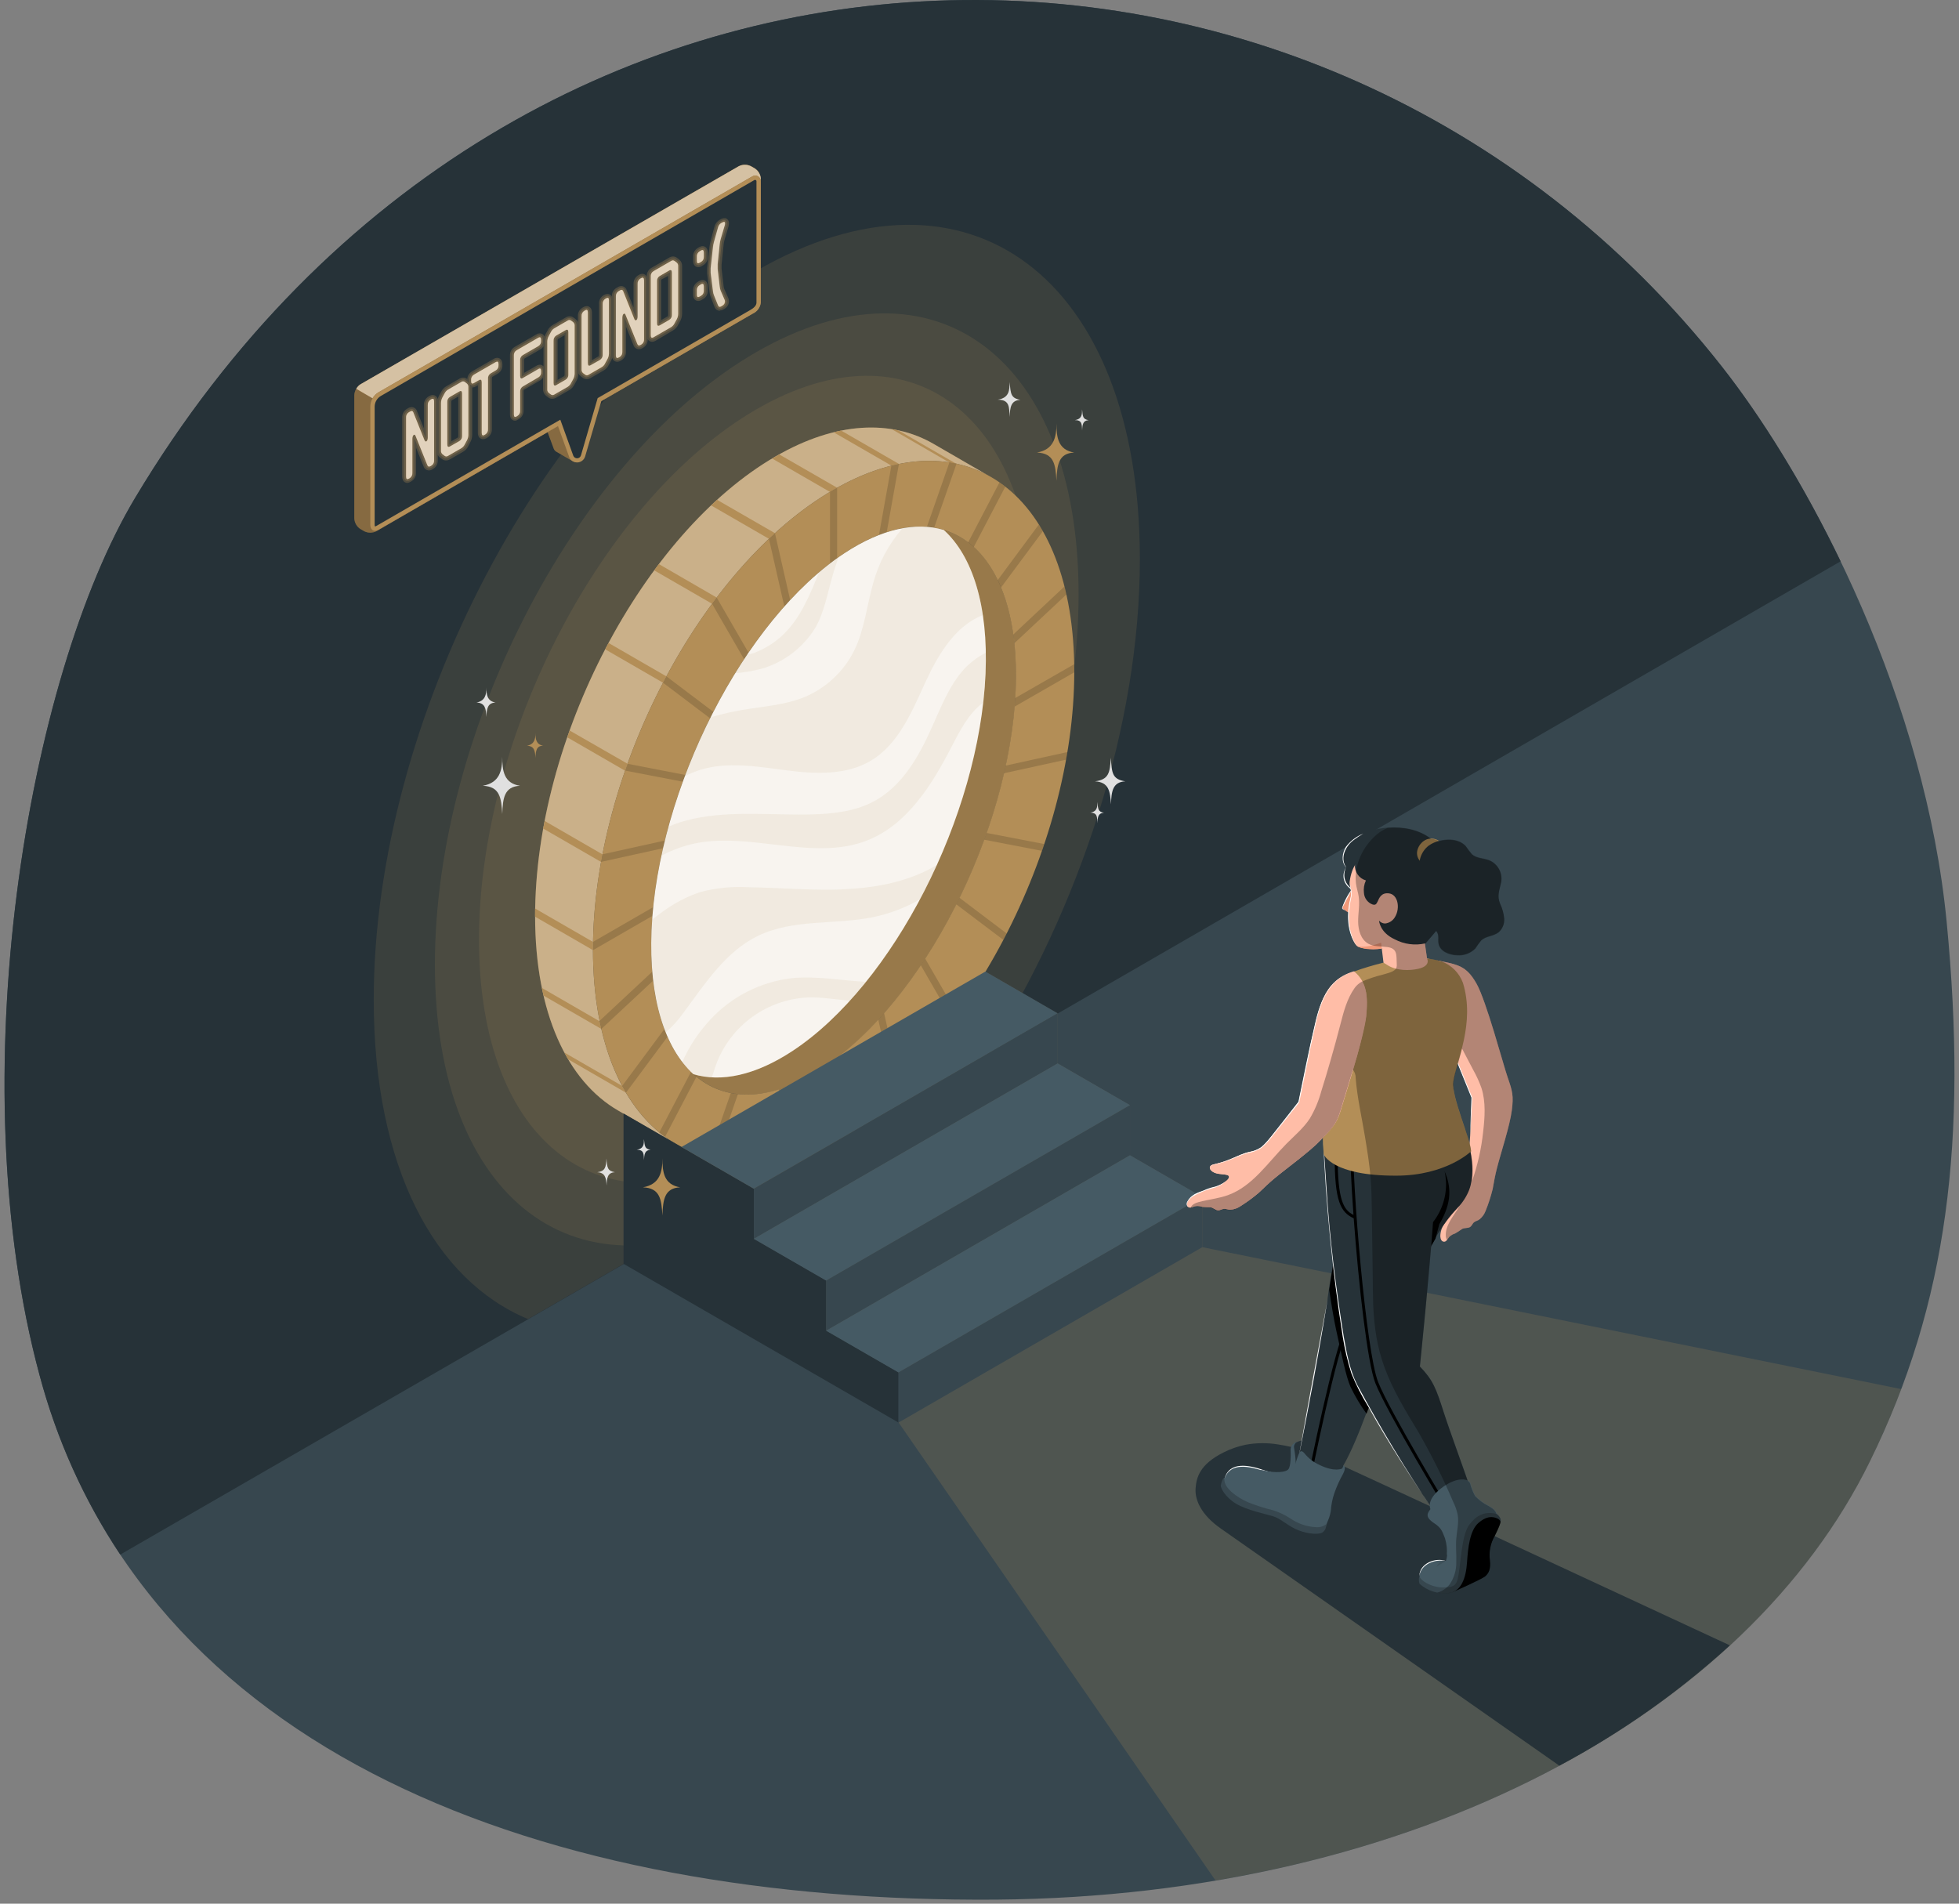 <svg width="284" height="276" viewBox="0 0 284 276" fill="none" xmlns="http://www.w3.org/2000/svg">
<rect x="0" y="0" width="284" height="276" fill="#808080" stroke="none"/>
<path d="M282.213 133.675C279.165 102.071 263.292 70.542 249.602 53.127C191.56 -20.676 75.111 -20.535 19.599 72.167C3.95 98.31 -5.873 156.44 5.751 199.433C20.623 254.462 79.23 275.891 144.406 275.414C205.302 274.914 253.186 248.436 271.096 211.852C282.331 188.975 285.262 165.28 282.213 133.675Z" fill="#37474F"/>
<path d="M19.599 72.167C3.95 98.31 -5.873 156.44 5.751 199.433C8.202 208.665 12.148 217.432 17.433 225.388L82.173 188.033L137.32 156.199L266.835 81.383C261.444 70.201 255.334 60.419 249.608 53.133C191.56 -20.676 75.111 -20.535 19.599 72.167Z" fill="#263238"/>
<path opacity="0.2" d="M174.303 180.818V173.555L163.815 167.499V160.236L153.327 154.174V146.918L142.845 140.862L97.527 165.58L109.298 172.343V179.605L119.786 185.656V192.924L130.274 198.974V206.243L176.215 272.637C221.71 264.956 256.44 241.791 271.095 211.852C272.79 208.391 274.298 204.905 275.62 201.393L174.303 180.818Z" fill="#B38E57"/>
<path opacity="0.15" d="M109.704 39.232C79.041 56.888 54.181 104.207 54.181 144.946C54.181 169.153 62.962 185.591 76.546 191.241L82.154 188.004L137.301 156.17L143.051 152.85C156.535 131.633 165.251 105.178 165.251 81.048C165.227 40.321 140.373 21.593 109.704 39.232Z" fill="#B38E57"/>
<path opacity="0.15" d="M109.704 51.014C83.938 65.846 63.05 105.608 63.05 139.843C63.05 174.079 83.938 189.817 109.704 174.997C135.47 160.178 156.364 120.398 156.364 86.162C156.364 51.927 135.476 36.189 109.704 51.014Z" fill="#B38E57"/>
<path opacity="0.15" d="M109.704 59.319C87.469 72.161 69.442 106.602 69.442 136.247C69.442 165.892 87.469 179.529 109.704 166.693C131.939 153.857 149.966 119.409 149.966 89.758C149.966 60.107 131.945 46.471 109.704 59.319Z" fill="#B38E57"/>
<path d="M85.962 137.654C85.962 111.97 101.582 82.131 120.845 71.001C129.338 66.105 137.113 65.651 143.157 68.877L135.323 64.345C129.203 60.814 121.198 61.108 112.464 66.158C93.189 77.287 77.575 107.126 77.575 132.81C77.575 146.871 82.254 156.77 89.652 161.031C90.918 161.755 95.62 164.48 97.539 165.586C90.412 161.166 85.962 151.396 85.962 137.654Z" fill="#B38E57"/>
<path opacity="0.3" d="M85.962 137.654C85.962 111.97 101.582 82.131 120.845 71.001C129.338 66.105 137.113 65.651 143.157 68.877L135.323 64.345C129.203 60.814 121.198 61.108 112.464 66.158C93.189 77.287 77.575 107.126 77.575 132.81C77.575 146.871 82.254 156.77 89.652 161.031C90.918 161.755 95.62 164.48 97.539 165.586C90.412 161.166 85.962 151.396 85.962 137.654Z" fill="white"/>
<path d="M134.552 76.387C137.595 80.448 139.225 86.91 138.861 95.314C137.984 115.913 125.453 140.42 110.881 150.008C106.455 152.921 102.341 154.127 98.798 153.804C103.224 159.689 110.64 160.531 119.268 154.851C133.846 145.264 146.376 120.775 147.253 100.152C147.853 85.803 142.663 77.111 134.552 76.387Z" fill="#B38E57"/>
<path opacity="0.15" d="M134.552 76.387C137.595 80.448 139.225 86.91 138.861 95.314C137.984 115.913 125.453 140.42 110.881 150.008C106.455 152.921 102.341 154.127 98.798 153.804C103.224 159.689 110.64 160.531 119.268 154.851C133.846 145.264 146.376 120.775 147.253 100.152C147.853 85.803 142.663 77.111 134.552 76.387Z" fill="black"/>
<path d="M94.849 82.696L103.236 87.539L103.907 86.639L95.52 81.784C95.29 82.095 95.073 82.372 94.849 82.696Z" fill="#B38E57"/>
<path d="M91 110.746L82.584 105.914C82.466 106.237 82.355 106.573 82.243 106.903L90.629 111.746C90.747 111.405 90.853 111.069 91 110.746Z" fill="#B38E57"/>
<path d="M129.255 62.209L137.648 67.07C137.989 67.129 138.331 67.188 138.666 67.258L130.274 62.415C129.938 62.326 129.597 62.261 129.255 62.209Z" fill="#B38E57"/>
<path d="M87.145 124.971C87.21 124.606 87.28 124.235 87.351 123.87L78.964 119.027C78.888 119.391 78.817 119.756 78.752 120.127L87.145 124.971Z" fill="#B38E57"/>
<path d="M103.095 73.279L111.481 78.123C111.77 77.846 112.07 77.57 112.352 77.305L103.948 72.461C103.671 72.726 103.359 73.002 103.095 73.279Z" fill="#B38E57"/>
<path d="M87.186 149.184C87.11 148.86 87.039 148.53 86.969 148.201L86.904 148.054L78.558 143.233C78.635 143.61 78.711 143.981 78.799 144.346L87.186 149.184Z" fill="#B38E57"/>
<path d="M121.94 62.426C121.587 62.497 121.222 62.591 120.863 62.679L129.255 67.523C129.62 67.429 129.985 67.347 130.344 67.276L121.94 62.426Z" fill="#B38E57"/>
<path d="M121.369 70.719L112.982 65.893C112.805 65.993 112.635 66.075 112.464 66.175L111.952 66.487L120.339 71.331L120.845 71.019L121.369 70.719Z" fill="#B38E57"/>
<path d="M87.74 94.143L96.126 98.987L96.621 98.069L88.234 93.225C88.057 93.519 87.898 93.825 87.74 94.143Z" fill="#B38E57"/>
<path d="M90.747 158.424C90.558 158.1 90.382 157.776 90.2 157.441L81.819 152.603C81.995 152.938 82.183 153.262 82.372 153.586L90.747 158.424Z" fill="#B38E57"/>
<path d="M77.575 132.904L85.962 137.754V137.654C85.962 137.295 85.962 136.924 85.962 136.559L77.569 131.716C77.569 132.08 77.569 132.451 77.569 132.81L77.575 132.904Z" fill="#B38E57"/>
<path d="M120.845 71.001C101.582 82.131 85.962 111.97 85.962 137.654C85.962 163.338 101.582 175.15 120.845 164.027C140.108 152.903 155.74 123.064 155.74 97.374C155.74 71.684 140.114 59.878 120.845 71.001ZM147.235 100.152C146.359 120.751 133.828 145.258 119.25 154.845C104.672 164.433 93.578 155.493 94.455 134.876C95.332 114.259 107.874 89.77 122.44 80.183C137.007 70.595 148.118 79.535 147.235 100.152Z" fill="#B38E57"/>
<g opacity="0.15">
<path d="M113.707 87.934C113.989 87.622 114.266 87.304 114.554 86.998L112.347 77.305C112.053 77.569 111.759 77.84 111.476 78.117L113.707 87.934Z" fill="black"/>
<path d="M120.333 71.307V81.701C120.675 81.436 121.016 81.177 121.363 80.93V70.713L120.846 71.001L120.333 71.307Z" fill="black"/>
<path d="M127.425 77.569C127.802 77.422 128.179 77.287 128.55 77.169L130.315 67.27C129.956 67.341 129.591 67.423 129.226 67.511L127.425 77.569Z" fill="black"/>
<path d="M98.987 113.335L99.358 112.358L91 110.74C90.883 111.069 90.765 111.399 90.653 111.729L98.987 113.335Z" fill="black"/>
<path d="M102.948 104.148L103.419 103.206L96.615 98.062L96.127 98.987L102.948 104.148Z" fill="black"/>
<path d="M154.31 85.038L146.912 91.977C146.971 92.389 147.024 92.807 147.071 93.242L154.61 86.18C154.498 85.803 154.41 85.415 154.31 85.038Z" fill="black"/>
<path d="M94.708 131.515L85.974 136.553C85.974 136.924 85.974 137.289 85.974 137.654V137.754L94.602 132.775C94.62 132.357 94.667 131.933 94.708 131.515Z" fill="black"/>
<path d="M96.121 122.981C96.209 122.611 96.303 122.24 96.392 121.863L87.346 123.858C87.275 124.223 87.204 124.594 87.14 124.959L96.121 122.981Z" fill="black"/>
<path d="M134.376 76.38C134.735 76.41 135.082 76.451 135.424 76.51L138.672 67.229C138.331 67.158 137.99 67.093 137.643 67.034L134.376 76.38Z" fill="black"/>
<path d="M144.64 84.102C144.805 84.45 144.964 84.814 145.117 85.185L151.179 77.022C150.997 76.692 150.802 76.375 150.591 76.063L144.64 84.102Z" fill="black"/>
<path d="M140.356 78.635C140.632 78.847 140.903 79.07 141.168 79.311L145.735 70.566C145.458 70.348 145.182 70.142 144.893 69.942L140.356 78.635Z" fill="black"/>
<path d="M107.874 95.579L108.51 94.62L103.901 86.633L103.23 87.539L107.874 95.579Z" fill="black"/>
<path d="M128.167 146.894C127.89 147.218 127.578 147.53 127.325 147.836L129.532 157.558C129.827 157.294 130.121 157.005 130.403 156.729L128.167 146.894Z" fill="black"/>
<path d="M139.108 130.173C138.955 130.491 138.796 130.803 138.637 131.115L145.458 136.271L145.935 135.335L139.108 130.173Z" fill="black"/>
<path d="M134.129 138.99L133.493 139.955L138.113 147.959C138.337 147.659 138.567 147.371 138.784 147.059L134.129 138.99Z" fill="black"/>
<path d="M143.04 120.763C142.922 121.092 142.81 121.422 142.686 121.745L151.044 123.358C151.161 123.028 151.273 122.699 151.385 122.369L143.04 120.763Z" fill="black"/>
<path d="M145.8 110.999C145.723 111.369 145.647 111.74 145.558 112.105L154.563 110.134C154.628 109.763 154.687 109.398 154.752 109.033L145.8 110.999Z" fill="black"/>
<path d="M155.74 96.291L147.171 101.205C147.171 101.617 147.118 102.029 147.089 102.447L155.74 97.474V97.374C155.74 97.009 155.74 96.65 155.74 96.291Z" fill="black"/>
<path d="M121.363 163.715V153.333C121.022 153.598 120.675 153.857 120.333 154.104V164.321L120.846 164.027C121.016 163.927 121.193 163.815 121.363 163.715Z" fill="black"/>
<path d="M96.774 150.313C96.615 149.954 96.462 149.584 96.315 149.195L90.2 157.435C90.377 157.77 90.565 158.1 90.753 158.418L96.774 150.313Z" fill="black"/>
<path d="M100.971 156.111C100.7 155.887 100.435 155.652 100.176 155.398L95.585 164.18C95.856 164.403 96.133 164.615 96.415 164.821L100.971 156.111Z" fill="black"/>
<path d="M114.071 157.547C113.695 157.688 113.324 157.812 112.953 157.929L111.188 167.799C111.553 167.728 111.917 167.652 112.282 167.564L114.071 157.547Z" fill="black"/>
<path d="M106.98 158.624C106.626 158.588 106.285 158.535 105.944 158.471L102.73 167.711C103.072 167.793 103.413 167.858 103.754 167.917L106.98 158.624Z" fill="black"/>
<path d="M94.691 142.174C94.644 141.75 94.602 141.315 94.567 140.873L86.916 148.012C86.998 148.407 87.081 148.795 87.169 149.189L94.691 142.174Z" fill="black"/>
</g>
<path d="M130.262 206.249L90.394 183.231V161.437L98.786 166.281L109.286 172.349V179.611L119.774 185.661V192.93L130.262 198.98V206.249Z" fill="#263238"/>
<path d="M98.798 166.293L142.845 140.862L153.327 146.918L109.286 172.349L98.798 166.293Z" fill="#455A64"/>
<path d="M109.286 172.349V179.611L153.327 154.18V146.918L109.286 172.349Z" fill="#37474F"/>
<path d="M109.286 179.611L153.327 154.18L163.815 160.236L119.774 185.661L109.286 179.611Z" fill="#455A64"/>
<path d="M119.774 185.662V192.93L163.815 167.499V160.236L119.774 185.662Z" fill="#37474F"/>
<path d="M119.774 192.93L163.815 167.499L174.303 173.555L130.262 198.98L119.774 192.93Z" fill="#455A64"/>
<path d="M130.262 198.98V206.249L174.303 180.818V173.555L130.262 198.98Z" fill="#37474F"/>
<path d="M142.874 97.674C141.997 118.273 129.461 142.78 114.889 152.373C109.474 155.934 104.542 156.941 100.517 155.734C96.397 151.973 94.043 144.769 94.455 134.888C95.338 114.289 107.874 89.782 122.44 80.194C127.861 76.628 132.804 75.627 136.824 76.84C140.967 80.606 143.298 87.787 142.874 97.674Z" fill="#B38E57"/>
<path opacity="0.9" d="M142.874 97.674C141.997 118.273 129.461 142.78 114.889 152.373C109.474 155.934 104.542 156.941 100.517 155.734C96.397 151.973 94.043 144.769 94.455 134.888C95.338 114.289 107.874 89.782 122.44 80.194C127.861 76.628 132.804 75.627 136.824 76.84C140.967 80.606 143.298 87.787 142.874 97.674Z" fill="white"/>
<path opacity="0.1" d="M114.824 141.815C110.275 142.342 106.065 144.482 102.959 147.848C101.281 149.648 99.913 151.715 98.91 153.963C99.394 154.596 99.932 155.186 100.517 155.728C101.383 155.981 102.276 156.135 103.177 156.187C103.412 155.599 103.589 154.981 103.795 154.386C104.813 151.618 106.627 149.213 109.008 147.474C111.389 145.734 114.232 144.738 117.179 144.611C119.197 144.558 121.198 144.922 123.205 145.081C124 144.204 124.777 143.316 125.559 142.351C122.005 142.168 118.338 141.462 114.824 141.815ZM113.953 111.676C118.073 112.211 122.57 112.441 126.171 110.334C130.25 107.944 132.186 103.206 134.152 98.916C135.983 94.932 138.484 90.724 142.48 89.181C141.65 83.608 139.661 79.412 136.818 76.822C134.879 76.264 132.835 76.177 130.856 76.569C128.862 78.852 127.41 81.556 126.607 84.479C125.665 87.775 125.336 91.277 123.823 94.343C122.283 97.426 119.668 99.84 116.472 101.129C113.953 102.129 111.217 102.371 108.539 102.783C106.671 103.059 104.824 103.464 103.012 103.995C101.614 106.772 100.369 109.623 99.281 112.535C100.003 112.165 100.755 111.856 101.529 111.611C105.525 110.381 109.834 111.146 113.953 111.676ZM118.167 91.077C119.486 88.799 119.933 86.145 120.657 83.608C120.916 82.66 121.245 81.736 121.551 80.812C120.61 81.475 119.676 82.197 118.75 82.978C117.42 86.209 116.125 89.452 113.671 91.889C112.42 93.114 110.926 94.065 109.286 94.678C108.976 94.782 108.657 94.855 108.333 94.896C107.732 95.779 107.144 96.681 106.567 97.604C107.895 97.497 109.211 97.272 110.499 96.933C113.687 95.976 116.417 93.887 118.173 91.059L118.167 91.077ZM142.886 94.649C141.735 95.246 140.693 96.031 139.802 96.974C137.613 99.375 136.436 102.488 135.094 105.455C133.222 109.68 130.78 113.983 126.713 116.172C124.006 117.626 120.828 117.991 117.785 118.073C111.988 118.232 106.102 117.485 100.434 118.726C99.213 118.993 98.019 119.373 96.868 119.862C96.475 121.271 96.132 122.674 95.838 124.07C97.158 123.372 98.554 122.829 99.999 122.452C108.374 120.333 117.655 124.983 125.677 121.863C131.563 119.562 135.147 113.718 138.037 108.103C139.214 105.814 140.479 103.395 142.509 101.876C142.666 100.476 142.776 99.087 142.839 97.71C142.916 96.621 142.927 95.614 142.91 94.631L142.886 94.649ZM121.993 128.955C117.461 129.12 112.935 128.696 108.403 128.632C106.081 128.505 103.754 128.744 101.506 129.338C99.537 130.003 97.686 130.975 96.02 132.216C95.508 132.581 95.014 132.957 94.525 133.34C94.49 133.864 94.455 134.382 94.431 134.894C94.178 140.867 94.938 145.852 96.485 149.701C97.486 148.833 98.375 147.845 99.134 146.759C102.247 142.551 105.249 137.895 109.969 135.641C115.036 133.222 121.01 134.087 126.519 132.981C128.929 132.489 131.244 131.612 133.375 130.385C134.246 128.753 135.068 127.09 135.841 125.395C135.606 125.536 135.365 125.671 135.123 125.807C131.139 127.99 126.542 128.773 122.016 128.938L121.993 128.955Z" fill="#B38E57"/>
<path d="M153.156 61.402C153.156 63.403 152.779 65.181 150.331 65.611C152.838 65.716 153.014 67.376 153.156 69.695C153.238 67.394 153.456 65.716 155.728 65.611C153.385 65.222 153.156 63.403 153.156 61.402Z" fill="#B38E57"/>
<path d="M96.032 167.935C96.032 169.936 95.655 171.713 93.207 172.143C95.714 172.249 95.89 173.908 96.032 176.227C96.114 173.92 96.332 172.249 98.604 172.143C96.249 171.748 96.032 169.936 96.032 167.935Z" fill="#B38E57"/>
<path d="M77.628 106.279C77.628 107.156 77.463 107.927 76.392 108.115C77.487 108.162 77.569 108.898 77.628 109.881C77.663 108.874 77.757 108.115 78.752 108.115C77.722 107.944 77.628 107.156 77.628 106.279Z" fill="#B38E57"/>
<path d="M72.814 109.722C72.814 111.717 72.431 113.494 69.989 113.924C72.496 114.03 72.672 115.69 72.814 118.014C72.89 115.707 73.108 114.036 75.385 113.924C73.031 113.565 72.814 111.717 72.814 109.722Z" fill="#E0E0E0"/>
<path d="M70.518 99.693C70.518 100.723 70.324 101.629 69.07 101.853C70.353 101.906 70.448 102.765 70.518 103.948C70.559 102.771 70.671 101.906 71.843 101.853C70.63 101.653 70.518 100.723 70.518 99.693Z" fill="#E0E0E0"/>
<path d="M146.358 55.388C146.358 56.565 146.329 57.683 144.639 57.948C146.405 57.948 146.287 59.048 146.376 60.461C146.423 59.048 146.546 58.036 147.941 57.971C146.499 57.73 146.54 57.065 146.358 55.388Z" fill="#E0E0E0"/>
<path d="M161.036 109.857C160.913 112.064 160.736 113.018 158.741 113.282C160.771 113.394 160.942 114.742 161.06 116.62C161.125 114.742 161.289 113.377 163.143 113.282C161.236 112.976 161.189 112.094 161.036 109.857Z" fill="#E0E0E0"/>
<path d="M87.922 167.952C87.851 169.241 87.751 169.794 86.586 169.953C87.763 170.018 87.869 170.795 87.939 171.89C87.975 170.795 88.069 170 89.152 169.953C88.057 169.765 88.01 169.259 87.922 167.952Z" fill="#E0E0E0"/>
<path d="M156.869 59.354C156.869 60.066 156.869 60.749 155.828 60.908C156.911 60.908 156.828 61.573 156.881 62.426C156.911 61.573 156.981 60.961 157.823 60.92C156.952 60.773 156.975 60.372 156.869 59.354Z" fill="#E0E0E0"/>
<path d="M159.088 116.272C159.088 116.979 159.088 117.661 158.046 117.82C159.123 117.82 159.041 118.491 159.094 119.345C159.123 118.491 159.2 117.873 160.042 117.838C159.17 117.685 159.194 117.285 159.088 116.272Z" fill="#E0E0E0"/>
<path d="M93.354 165.145C93.354 165.851 93.354 166.534 92.312 166.693C93.395 166.693 93.312 167.358 93.365 168.211C93.395 167.358 93.471 166.746 94.313 166.705C93.454 166.563 93.477 166.157 93.354 165.145Z" fill="#E0E0E0"/>
<path d="M84.743 55.57C85.084 53.957 78.51 57.753 78.169 59.366L80.287 65.069C80.359 65.24 80.482 65.384 80.641 65.481C81.106 65.769 82.818 66.734 82.965 66.823C83.084 66.897 83.217 66.942 83.356 66.957C83.494 66.971 83.634 66.953 83.765 66.905C83.896 66.856 84.013 66.779 84.109 66.678C84.206 66.577 84.277 66.455 84.319 66.322L87.067 56.906C87.238 56.117 84.743 55.57 84.743 55.57Z" fill="#B38E57"/>
<path opacity="0.25" d="M84.743 55.57C85.084 53.957 78.51 57.753 78.169 59.366L80.287 65.069C80.359 65.24 80.482 65.384 80.641 65.481C81.106 65.769 82.818 66.734 82.965 66.823C83.084 66.897 83.217 66.942 83.356 66.957C83.494 66.971 83.634 66.953 83.765 66.905C83.896 66.856 84.013 66.779 84.109 66.678C84.206 66.577 84.277 66.455 84.319 66.322L87.067 56.906C87.238 56.117 84.743 55.57 84.743 55.57Z" fill="black"/>
<path d="M107.096 24.106L52.243 55.746C51.988 55.915 51.775 56.142 51.623 56.407C51.471 56.673 51.383 56.971 51.366 57.277V75.174C51.382 75.48 51.47 75.778 51.624 76.043C51.777 76.308 51.992 76.533 52.249 76.699L52.797 77.016C53.07 77.154 53.373 77.226 53.679 77.226C53.986 77.226 54.288 77.154 54.562 77.016L109.414 45.294C109.672 45.128 109.886 44.903 110.039 44.638C110.193 44.373 110.281 44.075 110.297 43.77V25.919C110.282 25.613 110.193 25.315 110.04 25.05C109.886 24.785 109.672 24.561 109.414 24.395L108.861 24.077C108.585 23.944 108.281 23.877 107.975 23.882C107.668 23.887 107.367 23.964 107.096 24.106Z" fill="#B38E57"/>
<path opacity="0.25" d="M107.096 24.106L52.243 55.746C51.988 55.915 51.775 56.142 51.623 56.407C51.471 56.673 51.383 56.971 51.366 57.277V75.174C51.382 75.48 51.47 75.778 51.624 76.043C51.777 76.308 51.992 76.533 52.249 76.699L52.797 77.016C53.07 77.154 53.373 77.226 53.679 77.226C53.986 77.226 54.288 77.154 54.562 77.016L109.414 45.294C109.672 45.128 109.886 44.903 110.039 44.638C110.193 44.373 110.281 44.075 110.297 43.77V25.919C110.282 25.613 110.193 25.315 110.04 25.05C109.886 24.785 109.672 24.561 109.414 24.395L108.861 24.077C108.585 23.944 108.281 23.877 107.975 23.882C107.668 23.887 107.367 23.964 107.096 24.106Z" fill="black"/>
<path d="M110.297 25.919V26.266C110.298 26.123 110.261 25.983 110.19 25.859C110.118 25.735 110.016 25.632 109.892 25.561C109.769 25.489 109.629 25.451 109.486 25.451C109.343 25.451 109.203 25.489 109.079 25.56L54.898 56.859C54.527 57.07 54.22 57.377 54.009 57.747L51.655 56.37C51.803 56.094 52.023 55.862 52.29 55.699L107.096 24.106C107.37 23.969 107.672 23.897 107.978 23.897C108.285 23.897 108.587 23.969 108.861 24.106L109.414 24.424C109.668 24.587 109.88 24.807 110.033 25.067C110.187 25.326 110.277 25.618 110.297 25.919Z" fill="#B38E57"/>
<path opacity="0.45" d="M110.297 25.919V26.266C110.298 26.123 110.261 25.983 110.19 25.859C110.118 25.735 110.016 25.632 109.892 25.561C109.769 25.489 109.629 25.451 109.486 25.451C109.343 25.451 109.203 25.489 109.079 25.56L54.898 56.859C54.527 57.07 54.22 57.377 54.009 57.747L51.655 56.37C51.803 56.094 52.023 55.862 52.29 55.699L107.096 24.106C107.37 23.969 107.672 23.897 107.978 23.897C108.285 23.897 108.587 23.969 108.861 24.106L109.414 24.424C109.668 24.587 109.88 24.807 110.033 25.067C110.187 25.326 110.277 25.618 110.297 25.919Z" fill="white"/>
<path d="M109.485 25.766C109.398 25.766 109.312 25.79 109.238 25.837L55.056 57.135C54.736 57.321 54.469 57.588 54.285 57.909C54.1 58.231 54.002 58.595 54.003 58.966V76.081C54.003 76.251 54.003 76.634 54.356 76.634C54.494 76.627 54.628 76.584 54.745 76.51L81.064 61.308L82.83 66.181C82.904 66.351 83.029 66.495 83.187 66.593C83.345 66.69 83.529 66.738 83.715 66.729C83.9 66.72 84.079 66.655 84.226 66.543C84.374 66.43 84.484 66.275 84.543 66.099L86.897 57.93L108.908 45.223C109.644 44.805 109.968 44.376 109.968 43.84V26.266C109.968 26.137 109.917 26.012 109.827 25.919C109.737 25.825 109.615 25.77 109.485 25.766Z" fill="#263238"/>
<path d="M54.356 76.952C53.95 76.952 53.685 76.61 53.685 76.081V58.966C53.686 58.54 53.798 58.122 54.011 57.753C54.223 57.384 54.529 57.078 54.898 56.865L109.079 25.566C109.202 25.492 109.342 25.453 109.485 25.454C109.7 25.456 109.906 25.542 110.058 25.694C110.21 25.846 110.296 26.051 110.297 26.266V43.84C110.262 44.201 110.131 44.545 109.916 44.837C109.702 45.13 109.413 45.358 109.079 45.5L87.179 58.142L84.825 66.187C84.751 66.428 84.605 66.639 84.405 66.793C84.206 66.947 83.964 67.036 83.713 67.046C83.465 67.056 83.221 66.992 83.011 66.86C82.801 66.729 82.635 66.538 82.536 66.311L80.894 61.773L54.904 76.787C54.739 76.889 54.55 76.946 54.356 76.952ZM109.485 26.084C109.456 26.076 109.426 26.076 109.397 26.084L55.215 57.406C54.943 57.565 54.716 57.792 54.558 58.066C54.4 58.34 54.316 58.65 54.315 58.966V76.081C54.31 76.165 54.326 76.25 54.362 76.328C54.441 76.312 54.517 76.282 54.586 76.239L81.229 60.849L83.112 66.075C83.159 66.191 83.24 66.289 83.346 66.356C83.451 66.422 83.575 66.453 83.7 66.445C83.824 66.436 83.942 66.389 84.038 66.308C84.133 66.228 84.201 66.12 84.231 65.999L86.644 57.724L86.75 57.659L108.761 44.952C109.556 44.493 109.668 44.134 109.668 43.84V26.266C109.666 26.218 109.646 26.173 109.613 26.139C109.579 26.105 109.533 26.085 109.485 26.084Z" fill="#B38E57"/>
<path opacity="0.3" d="M59.065 70.013C58.718 70.013 58.306 69.771 58.306 69.083V60.549C58.292 60.296 58.349 60.044 58.47 59.821C58.59 59.597 58.769 59.411 58.988 59.283L59.188 59.166C59.339 59.077 59.509 59.029 59.683 59.025C59.857 59.028 60.026 59.086 60.165 59.192C60.304 59.298 60.405 59.446 60.454 59.613L61.454 62.114V58.742C61.442 58.489 61.499 58.237 61.619 58.014C61.739 57.791 61.919 57.605 62.137 57.477L62.249 57.412C62.394 57.323 62.561 57.274 62.731 57.271C62.901 57.27 63.065 57.329 63.196 57.436C63.327 57.543 63.417 57.693 63.449 57.859C63.498 57.7 63.559 57.544 63.632 57.394L63.956 56.806C64.112 56.484 64.357 56.215 64.662 56.029L66.61 54.905C66.775 54.804 66.964 54.749 67.157 54.746C67.372 54.744 67.581 54.819 67.746 54.958C67.76 54.732 67.829 54.513 67.947 54.32C68.064 54.127 68.228 53.966 68.423 53.851L71.589 52.027C71.733 51.934 71.9 51.883 72.072 51.88C72.425 51.88 72.831 52.127 72.831 52.827V52.945C72.841 53.194 72.783 53.441 72.662 53.658C72.542 53.876 72.364 54.057 72.148 54.181L71.43 54.599C71.383 54.599 71.306 54.669 71.306 54.893V62.203C71.32 62.455 71.263 62.706 71.144 62.929C71.025 63.153 70.847 63.339 70.63 63.468L70.518 63.533C70.372 63.62 70.206 63.669 70.035 63.674C69.665 63.674 69.276 63.427 69.276 62.732V55.852L68.982 56.023C68.835 56.115 68.666 56.166 68.493 56.17H68.458V63.044C68.454 63.405 68.365 63.76 68.199 64.08L67.875 64.704C67.719 65.024 67.474 65.292 67.169 65.475L65.233 66.593C65.056 66.703 64.852 66.76 64.644 66.758C64.446 66.758 64.253 66.692 64.097 66.57L63.761 66.323C63.631 66.222 63.528 66.09 63.461 65.94V66.746C63.473 66.997 63.416 67.246 63.295 67.466C63.175 67.686 62.996 67.869 62.779 67.994L62.667 68.059C62.518 68.152 62.347 68.203 62.172 68.206C61.999 68.201 61.831 68.142 61.694 68.036C61.556 67.931 61.456 67.784 61.407 67.617L60.312 64.91V68.529C60.324 68.781 60.267 69.031 60.146 69.252C60.026 69.473 59.847 69.656 59.63 69.783L59.518 69.848C59.383 69.94 59.227 69.997 59.065 70.013ZM65.539 58.012C65.498 58.012 65.421 58.083 65.421 58.295V63.98L66.327 63.462C66.369 63.462 66.445 63.392 66.445 63.18V57.494L65.539 58.012ZM74.691 61.002C74.343 61.002 73.931 60.761 73.931 60.072V51.55C73.921 51.299 73.979 51.05 74.099 50.829C74.22 50.608 74.397 50.424 74.614 50.296L77.775 48.478C77.919 48.385 78.086 48.334 78.257 48.331C78.404 48.33 78.548 48.374 78.669 48.457C78.79 48.54 78.882 48.658 78.934 48.796C78.969 48.697 79.01 48.601 79.058 48.507L79.381 47.919C79.535 47.596 79.781 47.326 80.088 47.142L82.036 46.018C82.2 45.916 82.389 45.861 82.583 45.859C82.797 45.855 83.006 45.928 83.171 46.065L83.472 46.294C83.604 46.397 83.709 46.53 83.778 46.683V45.847C83.766 45.596 83.824 45.346 83.944 45.125C84.064 44.904 84.243 44.72 84.46 44.593L84.572 44.529C84.718 44.44 84.884 44.391 85.055 44.387C85.402 44.387 85.814 44.629 85.814 45.317V52.221L86.715 51.697C86.762 51.697 86.838 51.627 86.838 51.403V44.081C86.821 43.835 86.871 43.589 86.981 43.368C87.092 43.148 87.26 42.961 87.468 42.828L87.58 42.763C87.725 42.674 87.892 42.625 88.062 42.622C88.193 42.62 88.322 42.655 88.434 42.723C88.547 42.791 88.638 42.888 88.698 43.004C88.685 42.751 88.742 42.499 88.862 42.276C88.982 42.053 89.162 41.867 89.381 41.739L89.581 41.627C89.727 41.534 89.896 41.483 90.069 41.48C90.245 41.482 90.415 41.54 90.555 41.646C90.695 41.752 90.797 41.9 90.846 42.069L91.847 44.57V41.174C91.835 40.922 91.892 40.671 92.012 40.449C92.133 40.227 92.311 40.042 92.529 39.914L92.635 39.85C92.78 39.758 92.947 39.707 93.118 39.703C93.251 39.702 93.382 39.738 93.495 39.808C93.609 39.878 93.7 39.978 93.76 40.097C93.746 39.839 93.805 39.583 93.93 39.357C94.054 39.131 94.24 38.945 94.466 38.82L97.02 37.348C97.187 37.246 97.377 37.189 97.573 37.184C97.788 37.183 97.996 37.258 98.162 37.395L98.462 37.625C98.605 37.744 98.718 37.895 98.792 38.066C98.866 38.236 98.898 38.422 98.886 38.608V45.482C98.881 45.845 98.792 46.201 98.627 46.524L98.303 47.112C98.145 47.434 97.898 47.704 97.591 47.889L95.025 49.414C94.879 49.501 94.713 49.55 94.542 49.555C94.41 49.557 94.28 49.523 94.167 49.455C94.053 49.388 93.961 49.29 93.901 49.172C93.912 49.423 93.855 49.672 93.736 49.893C93.617 50.114 93.44 50.298 93.224 50.426L93.112 50.485C92.962 50.579 92.789 50.63 92.612 50.632C92.444 50.629 92.281 50.574 92.145 50.475C92.009 50.376 91.907 50.238 91.853 50.079L90.752 47.365V50.991C90.763 51.241 90.706 51.489 90.587 51.709C90.468 51.928 90.291 52.112 90.075 52.239L89.963 52.303C89.817 52.396 89.648 52.447 89.475 52.45C89.305 52.451 89.141 52.392 89.01 52.285C88.879 52.178 88.79 52.028 88.757 51.862C88.713 52.019 88.654 52.17 88.58 52.315L88.257 52.904C88.104 53.231 87.859 53.505 87.55 53.692L85.614 54.81C85.447 54.911 85.256 54.966 85.061 54.969C84.847 54.972 84.638 54.899 84.472 54.764L84.16 54.528C84.029 54.424 83.925 54.291 83.854 54.14C83.849 54.498 83.761 54.851 83.595 55.17L83.272 55.758C83.116 56.08 82.871 56.349 82.565 56.535L80.629 57.653C80.451 57.759 80.248 57.816 80.04 57.818C79.84 57.818 79.646 57.751 79.487 57.63L79.158 57.377C79.014 57.258 78.901 57.107 78.828 56.936C78.754 56.765 78.722 56.579 78.734 56.394V54.734C78.619 54.915 78.461 55.064 78.275 55.17L76.027 56.47C75.98 56.5 75.909 56.541 75.909 56.753V59.501C75.921 59.753 75.863 60.002 75.743 60.223C75.622 60.444 75.444 60.628 75.226 60.755L75.114 60.82C74.985 60.919 74.834 60.983 74.673 61.008L74.691 61.002ZM80.947 49.119C80.9 49.119 80.829 49.19 80.829 49.402V55.087L81.73 54.563C81.777 54.563 81.853 54.493 81.853 54.281V48.596L80.947 49.119ZM78.793 50.214C78.68 50.398 78.522 50.55 78.334 50.655L76.085 51.95C76.038 51.98 75.968 52.021 75.968 52.233V54.069L77.775 53.027C77.919 52.934 78.086 52.883 78.257 52.88C78.359 52.879 78.459 52.9 78.552 52.942C78.644 52.984 78.726 53.045 78.793 53.121V50.214ZM95.955 40.48C95.902 40.48 95.837 40.55 95.837 40.762V46.418L96.737 45.9C96.785 45.9 96.861 45.829 96.861 45.617V39.997L95.955 40.48ZM104.365 45.058C104.188 45.057 104.016 44.999 103.874 44.894C103.732 44.788 103.628 44.639 103.576 44.47L103.023 43.028C102.94 42.81 102.885 42.583 102.858 42.351L102.517 39.667C102.517 39.45 102.517 39.326 102.517 39.273C102.517 39.22 102.517 39.073 102.517 38.885L102.858 35.783C102.888 35.515 102.938 35.249 103.005 34.988L103.565 32.893C103.614 32.688 103.703 32.495 103.828 32.324C103.952 32.153 104.108 32.009 104.289 31.898L104.489 31.787C104.635 31.694 104.804 31.643 104.977 31.64H105.101H105.201C105.35 31.694 105.478 31.796 105.564 31.93C105.65 32.064 105.69 32.222 105.677 32.381C105.678 32.526 105.658 32.671 105.619 32.811L105.03 34.8C104.97 35.006 104.929 35.217 104.906 35.43L104.606 38.373C104.606 38.508 104.606 38.608 104.606 38.661C104.606 38.714 104.606 38.808 104.606 38.938L104.906 41.51C104.919 41.649 104.953 41.786 105.007 41.916L105.595 43.246C105.65 43.388 105.678 43.54 105.677 43.693C105.673 43.899 105.619 44.101 105.519 44.282C105.411 44.483 105.248 44.648 105.048 44.758L104.848 44.876C104.702 44.966 104.536 45.014 104.365 45.017V45.058ZM101.228 43.634C100.881 43.634 100.481 43.399 100.481 42.728V42.139C100.465 41.885 100.52 41.631 100.64 41.406C100.759 41.18 100.938 40.992 101.157 40.862L101.369 40.739C101.515 40.65 101.682 40.602 101.852 40.597C102.217 40.597 102.611 40.844 102.611 41.551V42.139C102.62 42.386 102.561 42.631 102.441 42.846C102.32 43.062 102.143 43.241 101.928 43.363L101.717 43.481C101.566 43.581 101.391 43.636 101.21 43.64L101.228 43.634ZM101.228 38.731C100.881 38.731 100.481 38.49 100.481 37.819V37.231C100.466 36.976 100.521 36.723 100.641 36.498C100.76 36.273 100.939 36.084 101.157 35.954L101.369 35.83C101.515 35.741 101.681 35.692 101.852 35.689C102.217 35.689 102.611 35.942 102.611 36.648V37.237C102.621 37.484 102.562 37.728 102.441 37.944C102.321 38.16 102.144 38.339 101.928 38.461L101.717 38.584C101.566 38.682 101.39 38.735 101.21 38.737L101.228 38.731Z" fill="#B38E57"/>
<path opacity="0.3" d="M59.065 69.742C58.953 69.742 58.588 69.695 58.588 69.089V60.549C58.574 60.344 58.617 60.14 58.712 59.959C58.808 59.778 58.953 59.628 59.13 59.525L59.33 59.407C59.436 59.341 59.558 59.305 59.683 59.301C59.8 59.305 59.912 59.346 60.004 59.418C60.096 59.49 60.163 59.589 60.195 59.701L61.731 63.539C61.734 63.503 61.734 63.468 61.731 63.433V58.724C61.717 58.52 61.76 58.316 61.855 58.135C61.951 57.954 62.096 57.803 62.273 57.7L62.384 57.636C62.487 57.571 62.605 57.535 62.726 57.53C62.837 57.53 63.202 57.583 63.202 58.195V66.74C63.214 66.942 63.17 67.142 63.074 67.32C62.979 67.498 62.836 67.646 62.661 67.747L62.549 67.811C62.443 67.877 62.321 67.914 62.196 67.917C62.082 67.916 61.971 67.878 61.88 67.809C61.789 67.74 61.722 67.644 61.69 67.535L60.066 63.539C60.066 63.574 60.066 63.615 60.066 63.65V68.582C60.078 68.785 60.034 68.987 59.938 69.165C59.843 69.344 59.699 69.493 59.524 69.595L59.418 69.659C59.309 69.716 59.188 69.745 59.065 69.742ZM64.674 66.475C64.535 66.479 64.4 66.433 64.291 66.346L63.962 66.099C63.853 66.005 63.768 65.887 63.713 65.754C63.659 65.621 63.637 65.477 63.65 65.334V58.442C63.652 58.124 63.731 57.811 63.879 57.53L64.203 56.912C64.334 56.639 64.537 56.409 64.791 56.246L66.734 55.128C66.858 55.052 67 55.009 67.146 55.005C67.293 55.002 67.436 55.054 67.546 55.152L67.858 55.387C67.967 55.48 68.052 55.597 68.106 55.729C68.16 55.861 68.182 56.004 68.17 56.147V63.044C68.166 63.362 68.087 63.675 67.94 63.956L67.617 64.545C67.487 64.817 67.283 65.045 67.028 65.204L65.092 66.322C64.966 66.4 64.822 66.443 64.674 66.446V66.475ZM65.386 57.777C65.296 57.829 65.222 57.906 65.175 57.999C65.128 58.092 65.109 58.197 65.121 58.301C65.121 58.301 65.121 64.457 65.121 64.469L66.439 63.709C66.53 63.657 66.603 63.58 66.65 63.487C66.697 63.394 66.716 63.289 66.704 63.185C66.704 63.185 66.704 57.029 66.704 57.012L65.386 57.777ZM70.035 63.409C69.888 63.409 69.553 63.344 69.553 62.744V55.37L68.841 55.782C68.736 55.846 68.616 55.883 68.493 55.888C68.382 55.888 68.023 55.84 68.023 55.246V55.099C68.009 54.896 68.053 54.693 68.148 54.513C68.244 54.333 68.388 54.183 68.564 54.081L71.73 52.25C71.833 52.186 71.951 52.149 72.072 52.144C72.184 52.144 72.549 52.191 72.549 52.809V52.945C72.56 53.144 72.516 53.342 72.422 53.518C72.327 53.694 72.186 53.84 72.013 53.939L71.289 54.357C71.198 54.412 71.125 54.491 71.079 54.586C71.033 54.681 71.016 54.788 71.03 54.893V62.203C71.045 62.407 71.002 62.611 70.906 62.792C70.81 62.973 70.666 63.124 70.489 63.227L70.377 63.291C70.274 63.356 70.156 63.392 70.035 63.397V63.409ZM74.673 60.731C74.561 60.731 74.196 60.684 74.196 60.078V51.55C74.184 51.348 74.228 51.146 74.324 50.967C74.419 50.788 74.563 50.64 74.738 50.538L77.892 48.719C77.996 48.653 78.116 48.616 78.24 48.613C78.352 48.613 78.716 48.66 78.716 49.261V49.413C78.729 49.616 78.686 49.818 78.59 49.997C78.494 50.176 78.35 50.324 78.175 50.426L75.933 51.721C75.841 51.772 75.767 51.849 75.72 51.942C75.673 52.035 75.655 52.141 75.668 52.244V54.563L77.892 53.28C77.997 53.216 78.117 53.18 78.24 53.174C78.352 53.174 78.716 53.221 78.716 53.828V53.975C78.73 54.176 78.686 54.378 78.59 54.556C78.494 54.734 78.35 54.881 78.175 54.981L75.933 56.276C75.841 56.328 75.766 56.406 75.719 56.5C75.672 56.595 75.654 56.701 75.668 56.806V59.554C75.681 59.757 75.637 59.959 75.541 60.138C75.446 60.316 75.302 60.465 75.126 60.566L75.02 60.625C74.916 60.691 74.796 60.728 74.673 60.731ZM80.082 57.583C79.944 57.582 79.809 57.537 79.699 57.453L79.37 57.206C79.261 57.112 79.176 56.994 79.121 56.861C79.067 56.728 79.045 56.584 79.058 56.441V49.543C79.061 49.227 79.14 48.916 79.287 48.637L79.611 48.019C79.74 47.746 79.944 47.515 80.2 47.354L82.142 46.23C82.266 46.153 82.408 46.11 82.554 46.106C82.7 46.107 82.841 46.159 82.954 46.253L83.266 46.489C83.375 46.582 83.46 46.7 83.514 46.833C83.568 46.967 83.59 47.111 83.578 47.254V54.151C83.574 54.467 83.496 54.778 83.348 55.058L83.025 55.646C82.894 55.918 82.69 56.149 82.436 56.311L80.5 57.429C80.374 57.506 80.23 57.549 80.082 57.553V57.583ZM80.788 48.884C80.698 48.936 80.626 49.014 80.58 49.107C80.534 49.2 80.516 49.305 80.529 49.408V55.576L81.853 54.81C81.944 54.758 82.017 54.681 82.064 54.588C82.111 54.495 82.13 54.39 82.118 54.287C82.118 54.287 82.118 48.13 82.118 48.119L80.788 48.884ZM85.061 54.71C84.915 54.709 84.773 54.657 84.661 54.563L84.343 54.322C84.234 54.228 84.15 54.11 84.095 53.977C84.041 53.844 84.019 53.7 84.031 53.557V45.847C84.018 45.645 84.062 45.443 84.157 45.264C84.253 45.085 84.397 44.936 84.572 44.835L84.684 44.77C84.787 44.705 84.904 44.669 85.026 44.664C85.137 44.664 85.502 44.711 85.502 45.317V52.703L86.827 51.938C86.917 51.884 86.99 51.804 87.036 51.709C87.082 51.614 87.099 51.508 87.085 51.403V44.081C87.073 43.879 87.117 43.677 87.213 43.498C87.308 43.32 87.452 43.171 87.627 43.069L87.739 43.004C87.844 42.94 87.963 42.903 88.086 42.898C88.198 42.898 88.563 42.945 88.563 43.552V51.267C88.557 51.584 88.476 51.895 88.327 52.174L88.01 52.762C87.882 53.04 87.678 53.275 87.421 53.439L85.485 54.557C85.361 54.635 85.219 54.678 85.073 54.681L85.061 54.71ZM89.475 52.18C89.363 52.18 89.004 52.133 89.004 51.526V42.987C88.991 42.783 89.034 42.58 89.13 42.401C89.226 42.221 89.37 42.071 89.546 41.968L89.746 41.851C89.85 41.785 89.97 41.749 90.093 41.745C90.21 41.745 90.323 41.783 90.416 41.855C90.509 41.926 90.575 42.026 90.605 42.139L92.176 45.982C92.176 45.947 92.176 45.912 92.176 45.876V41.174C92.163 40.971 92.207 40.768 92.302 40.588C92.398 40.408 92.542 40.258 92.718 40.156L92.824 40.091C92.926 40.026 93.044 39.99 93.165 39.985C93.277 39.985 93.648 40.032 93.648 40.65V49.19C93.661 49.392 93.617 49.593 93.522 49.771C93.426 49.949 93.282 50.096 93.106 50.196L92.995 50.261C92.888 50.332 92.763 50.371 92.635 50.373C92.522 50.37 92.413 50.332 92.323 50.263C92.233 50.194 92.168 50.099 92.135 49.99L90.505 45.959C90.502 45.998 90.502 46.037 90.505 46.077V51.008C90.518 51.21 90.475 51.411 90.379 51.589C90.283 51.767 90.139 51.915 89.963 52.015L89.852 52.08C89.738 52.148 89.608 52.183 89.475 52.18ZM94.542 49.237C94.43 49.237 94.066 49.19 94.066 48.584V40.079C94.053 39.877 94.097 39.675 94.193 39.496C94.289 39.318 94.432 39.169 94.607 39.067L97.161 37.596C97.285 37.518 97.427 37.475 97.573 37.472C97.721 37.469 97.863 37.522 97.974 37.619L98.28 37.855C98.391 37.945 98.478 38.062 98.533 38.195C98.588 38.327 98.611 38.471 98.597 38.614V45.482C98.593 45.8 98.512 46.113 98.362 46.394L98.038 46.983C97.908 47.255 97.704 47.486 97.45 47.648L94.89 49.119C94.789 49.188 94.67 49.227 94.548 49.231L94.542 49.237ZM95.796 40.221C95.707 40.273 95.635 40.351 95.589 40.444C95.543 40.537 95.525 40.641 95.537 40.744V46.912L96.861 46.147C96.951 46.095 97.023 46.017 97.07 45.924C97.115 45.831 97.133 45.726 97.12 45.623V39.479L95.796 40.221ZM104.347 44.758C104.225 44.757 104.107 44.715 104.012 44.638C103.917 44.561 103.85 44.454 103.824 44.334L103.265 42.94C103.196 42.749 103.146 42.552 103.117 42.351L102.77 39.614C102.77 39.42 102.77 39.308 102.77 39.255C102.77 39.202 102.77 39.067 102.77 38.89L103.112 35.795C103.14 35.542 103.187 35.292 103.253 35.047L103.812 32.952C103.85 32.782 103.922 32.622 104.023 32.48C104.124 32.339 104.252 32.219 104.4 32.128L104.601 32.01C104.705 31.944 104.824 31.905 104.948 31.898H105.001L105.101 31.928C105.191 31.967 105.266 32.033 105.315 32.118C105.363 32.203 105.383 32.301 105.372 32.399C105.371 32.518 105.353 32.637 105.319 32.752L104.73 34.741C104.666 34.962 104.622 35.189 104.601 35.418L104.295 38.361C104.295 38.514 104.295 38.62 104.295 38.678C104.289 38.779 104.289 38.879 104.295 38.979L104.595 41.562C104.607 41.729 104.647 41.892 104.712 42.045L105.301 43.375C105.344 43.481 105.366 43.596 105.366 43.711C105.362 43.877 105.32 44.04 105.242 44.187C105.153 44.341 105.025 44.469 104.871 44.558L104.671 44.676C104.568 44.737 104.45 44.771 104.33 44.776L104.347 44.758ZM101.211 43.34C101.099 43.34 100.74 43.293 100.74 42.71V42.121C100.724 41.916 100.767 41.709 100.863 41.526C100.958 41.343 101.103 41.191 101.281 41.086L101.493 40.962C101.596 40.898 101.713 40.861 101.834 40.856C101.976 40.856 102.311 40.927 102.311 41.533V42.121C102.322 42.319 102.276 42.515 102.181 42.688C102.085 42.86 101.942 43.003 101.77 43.099L101.558 43.222C101.455 43.291 101.334 43.33 101.211 43.334V43.34ZM101.211 38.431C101.099 38.431 100.74 38.39 100.74 37.802V37.213C100.726 37.007 100.769 36.801 100.864 36.619C100.96 36.436 101.104 36.283 101.281 36.177L101.493 36.059C101.596 35.995 101.713 35.959 101.834 35.953C101.976 35.953 102.311 36.018 102.311 36.63V37.219C102.328 37.422 102.285 37.625 102.189 37.805C102.093 37.984 101.948 38.132 101.77 38.231L101.558 38.355C101.453 38.419 101.334 38.456 101.211 38.461V38.431Z" fill="#B38E57"/>
<path d="M59.383 69.33L59.271 69.389C59 69.548 58.871 69.442 58.871 69.089V60.549C58.857 60.394 58.887 60.238 58.958 60.1C59.029 59.961 59.137 59.846 59.271 59.766L59.471 59.654C59.689 59.525 59.842 59.572 59.93 59.801L61.543 63.827C61.568 63.892 61.613 63.948 61.672 63.986C61.693 64 61.718 64.008 61.743 64.008C61.768 64.008 61.793 64 61.813 63.986C61.885 63.941 61.937 63.872 61.961 63.792C62.002 63.677 62.022 63.555 62.019 63.433V58.724C62.006 58.569 62.036 58.414 62.107 58.276C62.178 58.137 62.286 58.022 62.42 57.942L62.526 57.883C62.796 57.724 62.932 57.83 62.932 58.195V66.74C62.943 66.893 62.911 67.046 62.839 67.182C62.767 67.317 62.658 67.429 62.526 67.505L62.42 67.57C62.196 67.694 62.043 67.653 61.955 67.435L60.254 63.215C60.183 63.038 60.101 62.98 59.989 63.038C59.918 63.091 59.867 63.166 59.842 63.25C59.799 63.369 59.779 63.495 59.783 63.621V68.553C59.795 68.707 59.764 68.861 59.693 68.999C59.623 69.136 59.515 69.251 59.383 69.33Z" fill="#B38E57"/>
<path d="M67.699 63.827L67.381 64.416C67.273 64.644 67.101 64.836 66.887 64.969L64.95 66.087C64.879 66.138 64.794 66.166 64.706 66.166C64.618 66.166 64.533 66.138 64.462 66.087L64.132 65.834C64.059 65.766 64.002 65.681 63.967 65.587C63.932 65.493 63.92 65.392 63.932 65.293V58.442C63.935 58.167 64.004 57.896 64.132 57.653L64.45 57.065C64.56 56.839 64.731 56.65 64.945 56.517L66.887 55.393C66.958 55.34 67.045 55.311 67.134 55.311C67.223 55.311 67.31 55.34 67.381 55.393L67.699 55.64C67.772 55.707 67.829 55.791 67.864 55.884C67.899 55.977 67.911 56.077 67.899 56.176V63.074C67.891 63.337 67.823 63.595 67.699 63.827ZM66.987 63.185V57.065C66.987 56.706 66.857 56.606 66.587 56.759L65.245 57.535C65.112 57.611 65.004 57.724 64.933 57.859C64.862 57.995 64.831 58.148 64.844 58.301V64.421C64.844 64.781 64.974 64.88 65.245 64.728L66.587 63.951C66.719 63.874 66.827 63.762 66.898 63.626C66.969 63.491 66.999 63.338 66.987 63.185Z" fill="#B38E57"/>
<path d="M68.699 54.322L71.872 52.492C72.136 52.339 72.272 52.444 72.272 52.809V52.945C72.282 53.095 72.25 53.246 72.18 53.379C72.109 53.512 72.002 53.623 71.872 53.698L71.148 54.116C71.015 54.195 70.907 54.31 70.836 54.447C70.765 54.584 70.735 54.739 70.748 54.893V62.203C70.76 62.357 70.729 62.513 70.659 62.651C70.588 62.789 70.48 62.905 70.347 62.985L70.235 63.05C69.971 63.203 69.835 63.097 69.835 62.732V55.434C69.835 55.064 69.7 54.964 69.435 55.117L68.699 55.54C68.434 55.693 68.299 55.593 68.299 55.246V55.099C68.286 54.945 68.317 54.79 68.388 54.653C68.459 54.516 68.567 54.401 68.699 54.322Z" fill="#B38E57"/>
<path d="M74.879 50.785L78.034 48.961C78.304 48.807 78.434 48.907 78.434 49.261V49.414C78.446 49.567 78.415 49.72 78.344 49.857C78.274 49.993 78.166 50.107 78.034 50.185L75.791 51.479C75.658 51.555 75.55 51.668 75.479 51.803C75.408 51.939 75.378 52.092 75.391 52.245V54.516C75.391 54.875 75.52 54.975 75.791 54.822L78.051 53.533C78.322 53.38 78.451 53.48 78.451 53.84V53.987C78.456 54.132 78.422 54.276 78.351 54.404C78.281 54.531 78.177 54.637 78.051 54.711L75.809 56.005C75.677 56.082 75.57 56.195 75.499 56.33C75.428 56.466 75.397 56.618 75.409 56.77V59.525C75.421 59.678 75.389 59.831 75.317 59.967C75.245 60.102 75.136 60.214 75.003 60.29L74.897 60.355C74.626 60.514 74.496 60.408 74.496 60.054V51.55C74.481 51.399 74.509 51.248 74.577 51.112C74.645 50.977 74.749 50.863 74.879 50.785Z" fill="#B38E57"/>
<path d="M83.107 54.934L82.789 55.523C82.679 55.75 82.508 55.941 82.295 56.076L80.359 57.188C80.287 57.239 80.202 57.267 80.114 57.267C80.027 57.267 79.941 57.239 79.87 57.188L79.54 56.941C79.467 56.873 79.41 56.788 79.375 56.694C79.341 56.6 79.329 56.499 79.34 56.4V49.543C79.343 49.27 79.412 49.001 79.54 48.76L79.858 48.172C79.966 47.944 80.138 47.752 80.353 47.619L82.295 46.495C82.366 46.44 82.453 46.411 82.542 46.411C82.631 46.411 82.718 46.44 82.789 46.495L83.107 46.736C83.181 46.804 83.237 46.888 83.272 46.983C83.307 47.077 83.319 47.178 83.307 47.277V54.175C83.3 54.44 83.232 54.7 83.107 54.934ZM82.395 54.287V48.166C82.395 47.813 82.26 47.707 81.995 47.866L80.653 48.637C80.52 48.715 80.413 48.828 80.342 48.965C80.271 49.101 80.24 49.255 80.253 49.408V55.529C80.253 55.882 80.382 55.982 80.653 55.829L81.995 55.052C82.126 54.975 82.234 54.862 82.305 54.727C82.376 54.592 82.407 54.439 82.395 54.287Z" fill="#B38E57"/>
<path d="M87.768 43.31L87.88 43.252C88.145 43.093 88.28 43.199 88.28 43.552V51.267C88.277 51.541 88.209 51.809 88.08 52.05L87.756 52.639C87.658 52.88 87.487 53.086 87.268 53.227L85.332 54.346C85.262 54.4 85.176 54.43 85.087 54.43C84.999 54.43 84.913 54.4 84.843 54.346L84.525 54.122C84.451 54.054 84.393 53.97 84.358 53.876C84.322 53.782 84.309 53.681 84.319 53.58V45.847C84.308 45.693 84.34 45.54 84.412 45.403C84.484 45.267 84.592 45.154 84.725 45.076L84.831 45.017C85.102 44.858 85.231 44.964 85.231 45.317V52.645C85.231 53.01 85.367 53.115 85.638 52.957L86.979 52.186C87.112 52.105 87.219 51.989 87.29 51.851C87.361 51.712 87.392 51.557 87.38 51.403V44.081C87.367 43.93 87.397 43.777 87.466 43.641C87.534 43.505 87.639 43.391 87.768 43.31Z" fill="#B38E57"/>
<path d="M89.822 51.768L89.71 51.833C89.445 51.986 89.31 51.886 89.31 51.526V42.987C89.297 42.833 89.328 42.678 89.399 42.541C89.469 42.403 89.577 42.289 89.71 42.21L89.91 42.092C90.134 41.963 90.287 42.016 90.375 42.239L91.988 46.265C92.01 46.331 92.053 46.387 92.111 46.424C92.133 46.438 92.159 46.446 92.185 46.446C92.211 46.446 92.237 46.438 92.259 46.424C92.331 46.38 92.383 46.311 92.406 46.23C92.444 46.116 92.462 45.996 92.459 45.876V41.174C92.446 41.02 92.477 40.865 92.547 40.728C92.618 40.591 92.726 40.476 92.859 40.397L92.971 40.332C93.236 40.179 93.371 40.285 93.371 40.65V49.19C93.383 49.342 93.352 49.495 93.281 49.63C93.21 49.765 93.103 49.878 92.971 49.955L92.859 50.02C92.641 50.149 92.488 50.102 92.4 49.884L90.693 45.67C90.628 45.488 90.54 45.429 90.434 45.494C90.362 45.544 90.308 45.616 90.281 45.7C90.241 45.821 90.221 45.949 90.222 46.077V51.008C90.234 51.16 90.202 51.312 90.132 51.446C90.061 51.58 89.953 51.692 89.822 51.768Z" fill="#B38E57"/>
<path d="M98.115 46.271L97.791 46.859C97.683 47.086 97.514 47.278 97.303 47.413L94.748 48.884C94.478 49.037 94.342 48.937 94.342 48.584V40.079C94.33 39.926 94.362 39.773 94.434 39.638C94.506 39.502 94.615 39.39 94.748 39.314L97.303 37.837C97.373 37.784 97.459 37.755 97.547 37.755C97.635 37.755 97.721 37.784 97.791 37.837L98.115 38.084C98.188 38.151 98.245 38.234 98.28 38.328C98.315 38.421 98.327 38.521 98.315 38.62V45.482C98.312 45.757 98.243 46.028 98.115 46.271ZM95.661 47.165L97.002 46.389C97.134 46.312 97.242 46.199 97.313 46.063C97.383 45.928 97.415 45.776 97.403 45.623V39.532C97.403 39.173 97.267 39.073 97.002 39.226L95.661 39.997C95.527 40.073 95.418 40.185 95.346 40.32C95.274 40.456 95.242 40.609 95.254 40.762V46.865C95.254 47.218 95.39 47.318 95.661 47.165Z" fill="#B38E57"/>
<path d="M101.634 37.984L101.422 38.102C101.152 38.261 101.022 38.166 101.022 37.825V37.237C101.008 37.081 101.038 36.924 101.108 36.785C101.179 36.645 101.288 36.528 101.422 36.448L101.634 36.324C101.899 36.171 102.034 36.277 102.034 36.654V37.242C102.044 37.391 102.012 37.54 101.941 37.671C101.87 37.802 101.764 37.91 101.634 37.984ZM101.634 42.887L101.422 43.01C101.152 43.163 101.022 43.069 101.022 42.734V42.145C101.007 41.988 101.036 41.83 101.107 41.69C101.178 41.549 101.287 41.431 101.422 41.351L101.634 41.227C101.899 41.074 102.034 41.186 102.034 41.556V42.145C102.045 42.294 102.013 42.443 101.942 42.574C101.871 42.705 101.764 42.813 101.634 42.887Z" fill="#B38E57"/>
<path d="M105.124 43.716C105.124 43.836 105.093 43.953 105.036 44.058C104.974 44.169 104.882 44.261 104.771 44.323L104.571 44.44C104.351 44.566 104.198 44.507 104.112 44.264L103.523 42.81C103.454 42.633 103.408 42.446 103.388 42.257L103.052 39.579C103.052 39.408 103.052 39.302 103.052 39.255C103.052 39.208 103.052 39.079 103.052 38.914L103.388 35.83C103.413 35.591 103.459 35.355 103.523 35.124L104.112 33.023C104.159 32.75 104.311 32.508 104.536 32.346L104.736 32.228C104.812 32.173 104.907 32.15 105.001 32.163C105.059 32.187 105.089 32.258 105.089 32.375C105.089 32.469 105.075 32.562 105.048 32.652L104.459 34.641C104.393 34.876 104.346 35.117 104.318 35.359L104.018 38.302C104.018 38.472 104.018 38.584 104.018 38.649C104.018 38.714 104.018 38.82 104.018 38.973L104.318 41.562C104.339 41.764 104.387 41.962 104.459 42.151L105.048 43.475C105.091 43.549 105.118 43.631 105.124 43.716Z" fill="#B38E57"/>
<path opacity="0.6" d="M78.051 48.96L74.897 50.785C74.764 50.861 74.656 50.973 74.585 51.109C74.514 51.245 74.483 51.398 74.496 51.55V60.078C74.496 60.431 74.626 60.537 74.897 60.378L75.003 60.313C75.136 60.238 75.245 60.126 75.317 59.99C75.389 59.855 75.421 59.701 75.409 59.548V56.794C75.397 56.642 75.428 56.489 75.499 56.354C75.57 56.218 75.677 56.106 75.809 56.029L78.051 54.711C78.184 54.634 78.292 54.522 78.362 54.386C78.433 54.251 78.464 54.098 78.451 53.945V53.798C78.451 53.439 78.322 53.339 78.051 53.492L75.809 54.793C75.538 54.946 75.409 54.846 75.409 54.487V52.239C75.395 52.086 75.426 51.933 75.497 51.797C75.568 51.662 75.676 51.549 75.809 51.474L78.051 50.179C78.184 50.101 78.291 49.987 78.362 49.851C78.433 49.714 78.464 49.561 78.451 49.408V49.261C78.434 48.907 78.304 48.825 78.051 48.96ZM62.526 57.889L62.42 57.947C62.286 58.027 62.177 58.143 62.105 58.281C62.033 58.419 62.002 58.575 62.014 58.73V63.439C62.017 63.56 61.999 63.682 61.961 63.798C61.937 63.878 61.885 63.947 61.813 63.992C61.793 64.006 61.768 64.014 61.743 64.014C61.718 64.014 61.693 64.006 61.672 63.992C61.613 63.954 61.568 63.898 61.543 63.833L59.93 59.807C59.842 59.578 59.689 59.531 59.471 59.66L59.271 59.772C59.137 59.851 59.029 59.967 58.958 60.105C58.887 60.244 58.857 60.4 58.871 60.555V69.094C58.871 69.448 59 69.554 59.271 69.395L59.383 69.336C59.514 69.257 59.621 69.143 59.692 69.007C59.762 68.871 59.794 68.718 59.783 68.565V63.633C59.779 63.507 59.799 63.381 59.842 63.262C59.867 63.177 59.918 63.103 59.989 63.05C60.101 62.991 60.183 63.05 60.254 63.227L61.955 67.447C62.043 67.664 62.196 67.706 62.42 67.582L62.526 67.517C62.658 67.441 62.767 67.329 62.839 67.193C62.911 67.058 62.943 66.905 62.932 66.752V58.201C62.932 57.836 62.796 57.73 62.526 57.889ZM82.789 46.471C82.718 46.416 82.631 46.387 82.542 46.387C82.453 46.387 82.366 46.416 82.295 46.471L80.353 47.595C80.138 47.728 79.966 47.92 79.858 48.148L79.54 48.737C79.412 48.978 79.343 49.246 79.34 49.52V56.417C79.329 56.517 79.341 56.618 79.375 56.712C79.41 56.806 79.467 56.891 79.54 56.959L79.87 57.206C79.941 57.257 80.026 57.285 80.114 57.285C80.202 57.285 80.287 57.257 80.358 57.206L82.295 56.094C82.508 55.959 82.679 55.767 82.789 55.54L83.107 54.952C83.236 54.711 83.304 54.442 83.307 54.169V47.254C83.319 47.154 83.307 47.053 83.272 46.959C83.237 46.865 83.181 46.78 83.107 46.712L82.789 46.471ZM82.395 54.287C82.407 54.439 82.376 54.592 82.305 54.727C82.234 54.862 82.126 54.975 81.995 55.052L80.653 55.829C80.382 55.982 80.252 55.882 80.252 55.529V49.414C80.24 49.261 80.271 49.107 80.342 48.971C80.412 48.834 80.52 48.721 80.653 48.643L81.995 47.872C82.259 47.713 82.395 47.819 82.395 48.172V54.287ZM67.381 55.364C67.31 55.31 67.223 55.281 67.134 55.281C67.045 55.281 66.958 55.31 66.887 55.364L64.944 56.488C64.731 56.62 64.56 56.81 64.45 57.035L64.132 57.624C64.004 57.867 63.935 58.137 63.932 58.412V65.304C63.92 65.404 63.932 65.505 63.967 65.599C64.002 65.693 64.058 65.778 64.132 65.846L64.462 66.099C64.533 66.15 64.618 66.178 64.706 66.178C64.794 66.178 64.879 66.15 64.95 66.099L66.887 64.981C67.101 64.847 67.273 64.656 67.381 64.427L67.699 63.839C67.827 63.598 67.896 63.329 67.899 63.056V56.147C67.911 56.048 67.899 55.948 67.864 55.855C67.829 55.761 67.772 55.678 67.699 55.611L67.381 55.364ZM66.987 63.185C66.999 63.338 66.969 63.491 66.898 63.626C66.827 63.762 66.719 63.874 66.587 63.951L65.245 64.716C64.974 64.869 64.844 64.769 64.844 64.41V58.301C64.831 58.148 64.862 57.995 64.933 57.859C65.003 57.724 65.112 57.611 65.245 57.535L66.587 56.759C66.857 56.606 66.987 56.706 66.987 57.065V63.185ZM71.872 52.492L68.699 54.322C68.567 54.401 68.459 54.516 68.388 54.653C68.317 54.79 68.286 54.945 68.299 55.099V55.246C68.299 55.593 68.434 55.693 68.699 55.54L69.435 55.117C69.7 54.964 69.835 55.064 69.835 55.434V62.744C69.835 63.109 69.971 63.215 70.235 63.062L70.347 62.997C70.48 62.917 70.588 62.801 70.659 62.663C70.729 62.524 70.76 62.369 70.748 62.214V54.905C70.735 54.751 70.765 54.596 70.836 54.459C70.907 54.322 71.015 54.207 71.148 54.128L71.872 53.71C72.002 53.634 72.109 53.524 72.18 53.391C72.25 53.257 72.282 53.107 72.272 52.957V52.809C72.272 52.445 72.166 52.356 71.872 52.492ZM87.88 43.252L87.768 43.31C87.637 43.389 87.53 43.503 87.459 43.639C87.388 43.775 87.357 43.928 87.368 44.081V51.403C87.38 51.558 87.349 51.712 87.278 51.851C87.207 51.989 87.1 52.105 86.968 52.186L85.626 52.945C85.355 53.104 85.22 52.998 85.22 52.633V45.294C85.22 44.941 85.09 44.835 84.82 44.994L84.714 45.053C84.581 45.13 84.472 45.244 84.4 45.38C84.329 45.516 84.296 45.67 84.308 45.824V53.533C84.297 53.633 84.31 53.735 84.346 53.829C84.382 53.923 84.439 54.007 84.513 54.075L84.843 54.322C84.913 54.377 84.999 54.407 85.087 54.407C85.176 54.407 85.262 54.377 85.332 54.322L87.268 53.204C87.487 53.062 87.658 52.857 87.756 52.615L88.08 52.027C88.209 51.786 88.277 51.517 88.28 51.244V43.528C88.28 43.199 88.145 43.093 87.88 43.252ZM101.634 41.215L101.422 41.339C101.287 41.42 101.178 41.537 101.107 41.678C101.036 41.819 101.007 41.977 101.022 42.133V42.722C101.022 43.057 101.152 43.151 101.422 42.998L101.634 42.875C101.763 42.802 101.869 42.695 101.94 42.565C102.011 42.434 102.044 42.287 102.034 42.139V41.551C102.034 41.174 101.899 41.062 101.634 41.215ZM104.489 42.163C104.416 41.973 104.369 41.776 104.347 41.574L104.047 38.985C104.047 38.832 104.047 38.726 104.047 38.661C104.047 38.596 104.047 38.484 104.047 38.314L104.347 35.371C104.376 35.128 104.423 34.888 104.489 34.653L105.077 32.664C105.105 32.574 105.119 32.481 105.118 32.387C105.118 32.269 105.089 32.199 105.03 32.175C104.937 32.162 104.842 32.185 104.765 32.24L104.536 32.346C104.303 32.495 104.139 32.73 104.077 32.999L103.488 35.1C103.426 35.332 103.381 35.568 103.353 35.806L103.017 38.89C103.017 39.055 103.017 39.173 103.017 39.232C103.017 39.291 103.017 39.385 103.017 39.556L103.353 42.233C103.376 42.422 103.422 42.608 103.488 42.787L104.077 44.24C104.163 44.48 104.316 44.538 104.536 44.417L104.736 44.299C104.847 44.237 104.939 44.146 105.001 44.034C105.058 43.93 105.088 43.812 105.089 43.693C105.092 43.614 105.078 43.536 105.048 43.463L104.489 42.163ZM101.634 36.313L101.422 36.436C101.288 36.517 101.179 36.633 101.108 36.773C101.038 36.912 101.008 37.069 101.022 37.225V37.813C101.022 38.155 101.152 38.249 101.422 38.09L101.634 37.972C101.764 37.899 101.87 37.79 101.941 37.659C102.012 37.528 102.044 37.379 102.034 37.231V36.642C102.034 36.266 101.899 36.16 101.634 36.313ZM92.942 40.327L92.83 40.391C92.697 40.47 92.589 40.585 92.518 40.722C92.447 40.86 92.417 41.014 92.429 41.168V45.876C92.433 45.996 92.415 46.116 92.376 46.23C92.352 46.31 92.3 46.379 92.229 46.424C92.207 46.438 92.182 46.446 92.156 46.446C92.13 46.446 92.104 46.438 92.082 46.424C92.024 46.387 91.98 46.331 91.959 46.265L90.346 42.239C90.258 42.016 90.105 41.963 89.881 42.092L89.681 42.21C89.548 42.289 89.44 42.404 89.369 42.541C89.299 42.678 89.268 42.833 89.281 42.987V51.526C89.281 51.886 89.416 51.986 89.681 51.833L89.822 51.768C89.954 51.691 90.062 51.579 90.133 51.443C90.204 51.308 90.235 51.155 90.222 51.003V46.071C90.221 45.943 90.241 45.816 90.281 45.694C90.308 45.61 90.362 45.538 90.434 45.488C90.54 45.423 90.629 45.488 90.693 45.665L92.4 49.879C92.488 50.096 92.641 50.143 92.859 50.014L92.971 49.949C93.103 49.872 93.21 49.76 93.281 49.624C93.352 49.489 93.383 49.336 93.371 49.184V40.644C93.353 40.279 93.206 40.173 92.942 40.327ZM97.791 37.831C97.721 37.778 97.635 37.749 97.547 37.749C97.459 37.749 97.373 37.778 97.303 37.831L94.748 39.308C94.615 39.384 94.506 39.496 94.434 39.632C94.362 39.767 94.33 39.92 94.342 40.073V48.601C94.342 48.955 94.478 49.055 94.748 48.902L97.303 47.43C97.514 47.295 97.683 47.104 97.791 46.877L98.115 46.288C98.243 46.045 98.312 45.775 98.315 45.5V38.614C98.327 38.515 98.315 38.415 98.28 38.322C98.245 38.229 98.188 38.145 98.115 38.078L97.791 37.831ZM97.403 45.623C97.415 45.776 97.383 45.928 97.313 46.063C97.242 46.199 97.134 46.312 97.002 46.389L95.66 47.165C95.39 47.318 95.254 47.218 95.254 46.865V40.768C95.242 40.615 95.274 40.462 95.346 40.326C95.418 40.191 95.527 40.078 95.66 40.003L97.002 39.226C97.267 39.073 97.403 39.173 97.403 39.532V45.623Z" fill="white"/>
<path d="M192.678 211.628C190.33 210.557 187.847 209.814 185.297 209.421C183.737 209.162 182.144 209.176 180.589 209.462C179.481 209.688 178.409 210.061 177.399 210.569C173.938 212.287 173.438 214.2 173.326 215.818C173.214 217.437 174.109 219.603 176.969 221.604L226.06 255.992C234.995 251.232 243.299 245.372 250.779 238.548C229.45 228.637 194.643 212.47 192.678 211.628Z" fill="#263238"/>
<path d="M208.387 139.255C211.4 139.843 212.577 140.049 214.019 142.545C215.461 145.04 217.91 154.315 218.581 156.24C219.251 158.165 219.452 158.865 219.169 161.007C218.881 163.244 217.562 167.216 217.009 169.394C216.75 170.4 216.579 171.383 216.391 172.413C216.131 173.467 215.796 174.502 215.391 175.509C215.217 176 214.914 176.435 214.514 176.768C214.266 176.986 213.925 177.01 213.69 177.21C213.454 177.41 213.39 177.763 213.06 177.928C212.73 178.093 212.271 177.998 211.948 178.187C211.628 178.421 211.296 178.637 210.953 178.834C210.637 178.926 210.348 179.094 210.111 179.323C209.9 179.552 209.699 180.07 209.317 180.029C208.934 179.988 208.822 179.576 208.805 179.223C208.818 178.53 209.053 177.859 209.476 177.31C209.851 176.698 210.262 176.108 210.706 175.544C211.138 175.021 211.448 174.408 211.612 173.749C211.748 173.308 211.706 172.749 211.135 173.002C210.47 173.308 209.764 173.943 208.964 173.802C208.41 173.708 208.375 173.272 208.699 172.908C209.231 172.306 209.719 171.667 210.158 170.995C210.606 170.306 210.977 169.582 211.442 168.911C211.693 168.563 211.966 168.23 212.26 167.917C213.072 167.034 213.036 165.827 213.131 164.703C213.26 163.144 213.372 159.141 213.372 159.141L209.723 150.154L208.387 139.255Z" fill="#FFBDA7"/>
<path d="M213.137 164.703C213.172 162.849 213.248 160.995 213.319 159.142C212.142 156.281 210.883 153.132 209.729 150.154C211 153.132 212.236 156.124 213.437 159.13C213.343 160.99 213.26 162.849 213.137 164.703Z" fill="white"/>
<path d="M188.041 209.05C189.077 208.685 189.848 208.65 189.836 209.162C189.696 209.793 189.472 210.402 189.171 210.974L188.347 212.11L187.952 213.229C187.952 213.229 187.47 213.817 187.44 213.876C187.411 213.935 187.252 211.787 187.252 211.787C187.252 211.787 186.669 209.315 188.041 209.05Z" fill="#263238"/>
<path d="M199.164 165.356C199.164 165.356 196.81 168.152 195.415 173.39C194.128 178.258 193.145 183.202 192.472 188.192C192.137 190.423 191.595 193.236 190.795 197.609C190.177 200.975 188.235 211.298 188.235 211.298C188.235 211.298 189.353 213.158 190.707 213.723C192.649 214.535 194.52 214.164 194.767 212.428C194.767 212.428 196.05 210.38 197.999 205.095C198.935 202.669 199.683 200.174 200.235 197.632C200.428 196.037 200.485 194.429 200.406 192.824L208.222 179.234C209.085 177.746 210.12 176.363 211.306 175.115C212.038 174.365 212.612 173.477 212.995 172.501C214.289 168.97 212.406 164.221 212.406 164.221L199.164 165.356Z" fill="#263238"/>
<path d="M192.502 188.186C191.242 195.925 189.8 203.635 188.264 211.322C189.618 203.6 191.066 195.896 192.502 188.186Z" fill="white"/>
<path d="M189.453 217.272L189.035 217.189C189.065 217.031 192.196 200.916 194.385 194.148C196.574 187.38 202.313 173.937 202.372 173.802L202.766 173.973C202.707 174.102 196.98 187.539 194.797 194.283C192.613 201.028 189.488 217.113 189.453 217.272Z" fill="black"/>
<path d="M209.452 169.882H196.616C196.146 171.022 195.753 172.192 195.439 173.384C194.252 177.866 193.338 182.416 192.702 187.009C193.014 189.11 193.367 191.27 193.691 192.753C194.556 196.673 195.097 199.439 195.78 201.057C196.439 202.426 197.217 203.733 198.105 204.965C199.019 202.588 199.749 200.145 200.288 197.656C200.481 196.061 200.538 194.452 200.459 192.847L208.11 179.576L208.657 177.486C210.558 174.326 210.341 171.954 209.452 169.882Z" fill="black"/>
<path d="M177.518 214.27C177.288 214.164 177.006 215.065 176.982 215.389C176.958 215.712 177.571 217.031 179.177 218.002C180.784 218.973 183.544 219.514 184.58 219.838C185.616 220.162 186.446 221.015 187.811 221.68C189.024 222.269 190.854 222.581 191.654 222.222C191.809 222.13 191.941 222.005 192.043 221.857C192.145 221.708 192.213 221.54 192.243 221.362C192.461 220.697 192.443 220.544 192.361 220.521L177.518 214.27Z" fill="#37474F"/>
<path d="M192.931 219.049C192.826 219.729 192.601 220.384 192.266 220.986C192.032 221.162 191.766 221.289 191.482 221.361C191.198 221.433 190.902 221.447 190.613 221.403C189.366 221.314 188.166 220.896 187.134 220.191C186.346 219.678 185.496 219.269 184.604 218.973C183.376 218.677 182.17 218.295 180.996 217.831C180.12 217.461 179.304 216.961 178.577 216.348C177.988 215.795 177.441 215.171 177.5 214.394C177.632 213.905 177.912 213.469 178.302 213.145C178.692 212.822 179.172 212.627 179.677 212.587C180.644 212.538 181.611 212.684 182.52 213.017C183.403 213.316 184.317 213.513 185.245 213.605C185.881 213.658 186.628 214.194 187.123 213.635C187.711 212.987 187.941 211.457 188.335 210.692C188.4 210.568 188.488 210.433 188.623 210.404C188.759 210.374 188.982 210.539 189.106 210.704C189.682 211.423 190.42 211.996 191.26 212.375C193.532 213.499 194.585 212.905 194.585 212.905L194.797 212.434C194.797 212.434 195.25 212.687 194.674 213.746C194.187 214.617 193.777 215.529 193.449 216.471C193.163 217.304 192.989 218.171 192.931 219.049Z" fill="#455A64"/>
<path d="M177.518 214.394C178.23 211.757 181.22 212.463 183.15 213.128C183.834 213.369 184.543 213.533 185.263 213.617C184.535 213.584 183.815 213.456 183.121 213.234C181.214 212.646 178.347 211.893 177.518 214.411V214.394Z" fill="white"/>
<path d="M182.944 213.134C181.973 213.223 181.708 214.794 181.708 214.794C182.578 215.261 183.525 215.568 184.504 215.7C185.184 215.818 185.884 215.678 186.467 215.307C187.049 214.935 187.472 214.36 187.652 213.694C188.064 212.381 187.688 210.545 187.611 209.95C187.566 209.746 187.603 209.533 187.713 209.355C187.823 209.177 187.997 209.049 188.2 208.997C188.033 209.012 187.871 209.062 187.725 209.143C187.578 209.224 187.45 209.334 187.348 209.466C187.246 209.599 187.172 209.751 187.131 209.913C187.09 210.075 187.083 210.244 187.111 210.409C187.14 211.116 187.111 212.511 186.811 212.976C186.511 213.44 185.01 213.646 182.944 213.134Z" fill="#455A64"/>
<path d="M207.274 165.356C208.688 167.027 209.515 169.115 209.629 171.301C209.726 173.424 209.06 175.511 207.751 177.186C207.263 184.343 205.85 198.121 205.85 198.121C207.739 200.063 208.204 201.322 209.322 204.806C209.988 206.925 212.483 213.735 213.101 215.63C209.793 216.036 207.992 219.326 207.992 219.326C207.992 219.326 202.166 210.721 199.364 205.66C197.287 201.917 196.327 200.551 195.709 198.338C194.944 195.578 194.738 194.154 194.056 189.51C193.373 184.867 192.72 178.958 192.384 174.379C192.049 169.8 191.796 164.962 191.796 164.962L207.274 165.356Z" fill="#263238"/>
<path d="M208.016 219.308C204.62 214.306 201.289 209.244 198.369 203.947C197.409 202.403 196.584 200.778 195.903 199.092C195.359 197.359 194.942 195.589 194.656 193.795C193.154 184.233 192.203 174.592 191.807 164.921L192.302 172.16C192.749 179.405 193.649 186.615 194.803 193.771C195.221 196.125 195.656 198.556 196.727 200.722C200.163 207.114 203.931 213.322 208.016 219.32V219.308Z" fill="white"/>
<path d="M199.782 200.351C198.069 195.984 196.015 172.213 196.121 163.997H195.692C195.656 166.745 195.862 171.224 196.215 176.139C194.821 175.432 193.92 174.138 193.92 167.628H193.49C193.49 174.173 194.344 175.756 196.251 176.633C196.969 186.367 198.252 197.626 199.382 200.516C201.059 204.789 209.811 219.226 209.893 219.349L210.264 219.126C210.176 218.996 201.448 204.595 199.782 200.351Z" fill="black"/>
<path d="M207.533 218.579C207.009 219.32 206.415 219.844 207.904 220.833C209.081 221.592 209.122 222.204 209.481 223.016C209.715 223.808 209.811 224.634 209.764 225.459C209.764 225.459 211.741 222.475 211.164 220.55C210.588 218.626 207.533 218.579 207.533 218.579Z" fill="#455A64"/>
<path d="M213.872 216.872C214.429 217.459 215.084 217.945 215.808 218.308C216.308 218.62 216.826 218.896 216.985 219.485C216.985 219.55 216.691 219.903 216.697 219.967C216.722 220.248 216.712 220.531 216.667 220.809C216.556 221.78 216.026 222.498 215.908 223.463C215.87 223.849 215.801 224.231 215.702 224.605C215.617 225.061 215.58 225.525 215.59 225.988C215.561 226.471 215.526 226.953 215.502 227.436C215.476 227.641 215.476 227.849 215.502 228.054C215.543 228.26 212.259 229.914 210.935 230.549C210.856 230.587 210.776 230.621 210.694 230.65C209.886 230.869 209.025 230.786 208.275 230.414C205.638 229.455 205.803 228.501 205.803 228.501C205.816 228.106 205.941 227.723 206.163 227.396C206.385 227.069 206.694 226.812 207.056 226.653C207.217 226.56 207.387 226.483 207.563 226.424C208.219 226.18 208.934 226.145 209.611 226.324C209.744 225.932 209.806 225.519 209.793 225.105C209.847 224.487 209.857 223.866 209.823 223.246C209.706 222.545 209.434 221.88 209.028 221.298C208.469 220.527 207.851 219.532 207.48 218.99C207.109 218.449 207.009 217.142 209.205 215.571C211.312 214.07 212.854 214.394 213.154 215.012C213.321 215.657 213.562 216.281 213.872 216.872Z" fill="#455A64"/>
<path d="M205.768 228.507C205.768 226.689 208.086 225.776 209.599 226.312C208.051 226.024 205.991 226.742 205.768 228.507Z" fill="white"/>
<path opacity="0.1" d="M208.204 227.265C208.38 226.816 208.712 226.446 209.14 226.224C209.295 226.241 209.448 226.271 209.599 226.312C209.334 226.565 208.387 226.942 208.204 227.265Z" fill="black"/>
<path d="M217.291 220.056C217.88 220.303 217.391 221.233 216.703 222.675C216.08 223.74 215.832 224.983 215.996 226.206C216.138 227.483 215.838 228.107 215.284 228.56C214.731 229.013 210.623 230.808 210.623 230.808C211.6 229.575 212.166 228.066 212.242 226.494C212.465 223.681 212.736 221.874 214.137 220.644C214.572 220.292 215.089 220.054 215.639 219.951C216.19 219.848 216.758 219.884 217.291 220.056Z" fill="black"/>
<path d="M205.768 228.501C205.832 229.055 207.404 230.173 209.258 230.149C211.112 230.126 211.27 229.731 211.559 227.56C211.847 225.388 212.047 222.369 212.989 221.086C213.931 219.803 215.167 219.026 216.973 219.497C217.179 219.597 217.739 220.156 217.533 220.674C217.533 220.674 217.533 220.262 216.791 220.044C216.155 219.861 215.396 219.879 214.337 220.797C213.095 221.863 212.818 224.376 212.677 226.53C212.536 228.684 211.865 230.75 210.082 230.944C209.312 231.048 208.529 230.983 207.786 230.753C207.044 230.524 206.361 230.135 205.785 229.614C205.674 229.252 205.668 228.866 205.768 228.501Z" fill="#37474F"/>
<path d="M195.139 125.742C194.898 125.403 194.75 125.008 194.709 124.596C194.668 124.183 194.735 123.766 194.903 123.387C195.203 122.622 195.827 121.816 197.646 120.874C199.812 119.756 205.756 118.956 208.699 122.846C209.122 123.434 203.272 134.411 203.561 136.688C202.042 135.094 197.034 129.485 197.034 129.485C195.857 128.979 195.127 128.549 194.874 127.431C194.782 126.854 194.875 126.263 195.139 125.742Z" fill="#263238"/>
<path d="M197.034 129.455C195.268 128.99 194.144 127.442 195.139 125.724C194.385 127.489 195.392 128.773 197.034 129.455Z" fill="white"/>
<path d="M195.139 125.742C194.397 124.929 194.58 123.623 195.139 122.752C195.788 121.907 196.655 121.254 197.646 120.863C197.194 121.123 196.758 121.41 196.339 121.722C195.109 122.575 194.191 124.37 195.162 125.742H195.139Z" fill="white"/>
<path d="M196.033 128.867C196.033 128.867 194.427 131.486 194.609 131.704C194.979 131.997 195.372 132.259 195.786 132.486L196.033 128.867Z" fill="#F0997A"/>
<path d="M196.033 128.867C195.633 129.708 195.151 130.503 194.756 131.339C194.703 131.474 194.591 131.633 194.668 131.727C194.769 131.844 194.888 131.943 195.021 132.021C194.862 131.933 194.597 131.862 194.562 131.651C194.886 130.644 195.384 129.702 196.033 128.867Z" fill="white"/>
<path d="M198.023 124.076C196.946 124.588 196.016 125.412 195.668 127.772C195.58 128.39 196.063 129.232 195.845 130.05C194.909 133.581 196.022 136.524 196.704 137.142C197.163 137.577 199.576 137.771 200.824 137.418C202.407 136.977 205.85 135.423 207.492 132.945C209.423 130.003 209.846 126.118 207.722 124.547C204.726 122.334 199.17 123.535 198.023 124.076Z" fill="#FFBDA7"/>
<path d="M195.68 127.772C195.68 128.573 196.151 129.355 195.88 130.173C195.38 132.451 195.345 135.158 196.716 137.142C195.209 135.223 195.209 132.433 195.786 130.15C196.057 129.373 195.61 128.578 195.68 127.796V127.772Z" fill="white"/>
<path d="M206.256 134.611L206.88 138.949C207.851 139.155 207.94 140.302 207.469 141.167L207.698 142.392L201.059 143.58L200.318 137.512L206.256 134.611Z" fill="#FFBDA7"/>
<path d="M196.845 137.23C197.434 137.542 198.641 137.771 200.324 137.536L200.224 136.677C199.69 136.877 199.141 137.035 198.582 137.148C198.01 137.261 197.425 137.289 196.845 137.23Z" fill="#F0997A"/>
<path d="M196.434 125.335C196.389 125.845 196.522 126.354 196.811 126.776C197.1 127.197 197.526 127.506 198.017 127.648C197.755 128.212 197.657 128.838 197.734 129.455C197.756 129.82 197.882 130.17 198.097 130.465C198.312 130.76 198.607 130.988 198.947 131.121C199.412 131.28 199.535 131.074 199.718 130.703C199.953 130.179 200.253 129.379 201.377 129.526C202.666 129.702 203.008 131.645 202.254 132.916C202.11 133.185 201.902 133.414 201.648 133.584C201.395 133.755 201.104 133.86 200.801 133.893C200.633 133.89 200.469 133.852 200.318 133.781C200.167 133.71 200.032 133.608 199.924 133.481C199.924 133.481 200.006 135.176 202.19 136.182C203.555 136.909 205.137 137.118 206.645 136.771C207.66 135.643 208.616 134.465 209.511 133.24C211.865 129.803 212.365 123.511 208.334 122.381C208.14 122.328 204.473 121.792 202.684 122.204C197.169 123.381 196.445 125.071 196.434 125.335Z" fill="#263238"/>
<path d="M206.386 121.94C205.899 122.291 205.564 122.815 205.45 123.405C205.4 123.699 205.428 124.001 205.531 124.281C205.634 124.561 205.809 124.809 206.039 125C207.216 125.924 209.052 124.847 209.27 123.482C209.517 121.869 207.575 121.057 206.386 121.94Z" fill="#B38E57"/>
<path d="M207.345 122.452C206.139 123.193 205.385 124.941 206.027 126.201C206.203 126.542 206.451 126.848 206.615 127.207C207.08 128.355 206.403 129.62 206.256 130.85C206.156 131.826 206.325 132.812 206.745 133.699C207.145 134.352 208.028 134.517 208.381 135.199C208.622 135.67 208.457 136.247 208.552 136.771C208.758 137.895 210.088 138.436 211.235 138.46C211.721 138.503 212.209 138.439 212.667 138.272C213.125 138.105 213.54 137.84 213.884 137.495C214.147 137.086 214.434 136.693 214.743 136.318C215.426 135.676 216.509 135.729 217.262 135.141C217.541 134.895 217.759 134.588 217.9 134.244C218.041 133.9 218.1 133.528 218.074 133.157C218.005 132.414 217.806 131.689 217.486 131.015C216.997 129.838 217.386 129.079 217.633 127.884C217.749 127.239 217.642 126.573 217.329 125.997C217.017 125.42 216.518 124.967 215.914 124.712C215.084 124.382 214.072 124.435 213.401 123.841C213.083 123.464 212.784 123.071 212.507 122.664C211.247 121.28 208.764 121.586 207.345 122.452Z" fill="#263238"/>
<path d="M212.083 142.497C211.818 141.778 211.399 141.125 210.855 140.585C210.311 140.046 209.656 139.631 208.934 139.372C208.346 139.196 206.88 138.949 206.88 138.949C207.216 139.714 206.651 140.22 205.656 140.449C204.379 140.749 202.431 140.779 201.107 139.902L200.565 139.566C199.12 139.922 197.694 140.35 196.292 140.85C196.004 140.985 194.409 141.52 191.902 147.153C190.831 149.56 191.148 152.002 193.12 153.739C193.232 155.263 192.249 158.694 192.249 158.694C191.749 161.558 191.634 164.475 191.908 167.369C191.908 167.369 193.085 170.489 202.419 170.453C209.64 170.453 213.272 166.922 213.272 166.922C213.184 165.156 210.406 158.959 210.682 156.876C211.112 153.839 213.896 148.395 212.083 142.497Z" fill="#B38E57"/>
<path d="M196.292 140.849C198.193 142.397 198.34 144.522 198.058 147.388C197.775 150.254 194.897 159.212 194.309 161.16C193.72 163.108 192.879 163.785 191.396 165.362C189.912 166.94 186.446 169.447 184.722 170.883C183.921 171.548 183.209 172.242 182.45 172.966C181.62 173.666 180.743 174.307 179.825 174.885C179.395 175.179 178.896 175.353 178.377 175.391C178.047 175.391 177.759 175.238 177.447 175.262C177.135 175.285 176.859 175.532 176.517 175.473C176.176 175.415 175.834 175.067 175.464 175.026C175.071 175.032 174.678 175.014 174.287 174.973C173.977 174.858 173.642 174.824 173.316 174.873C173.009 174.932 172.545 175.232 172.256 174.979C171.968 174.726 172.127 174.32 172.315 174.02C172.731 173.458 173.317 173.045 173.986 172.843C174.649 172.569 175.327 172.335 176.017 172.142C176.666 171.968 177.269 171.653 177.783 171.218C178.147 170.942 178.442 170.459 177.836 170.335C177.118 170.188 176.17 170.288 175.599 169.706C175.211 169.306 175.44 168.935 175.917 168.829C176.7 168.656 177.47 168.424 178.218 168.134C178.983 167.84 179.707 167.469 180.478 167.199C180.889 167.066 181.308 166.958 181.732 166.875C182.909 166.634 183.586 165.639 184.315 164.786C185.339 163.608 187.099 161.36 188.294 159.748L190.101 151.008C191.243 146.264 191.643 142.285 196.292 140.849Z" fill="#FFBDA7"/>
<path d="M198.046 147.388C197.587 149.978 196.956 152.534 196.157 155.039C196.098 155.245 196.033 155.445 195.974 155.628C195.25 158.082 194.55 160.295 194.291 161.154C193.761 162.92 193.014 163.65 191.772 164.944L191.378 165.356C189.83 166.998 186.428 169.441 184.704 170.883C183.909 171.548 183.191 172.237 182.438 172.96C181.606 173.662 180.727 174.305 179.807 174.885C179.377 175.177 178.878 175.349 178.359 175.385C178.03 175.415 177.741 175.232 177.429 175.256C177.117 175.279 176.841 175.526 176.499 175.468C176.158 175.409 175.817 175.062 175.446 175.026C175.053 175.03 174.66 175.01 174.269 174.967C173.958 174.855 173.625 174.821 173.298 174.867C173.204 174.867 173.092 174.932 172.974 174.973L172.827 175.02C172.761 175.045 172.691 175.061 172.621 175.067C172.555 175.081 172.487 175.079 172.422 175.063C172.357 175.046 172.296 175.016 172.244 174.973C171.921 174.691 172.109 174.32 172.297 174.02C172.713 173.458 173.299 173.045 173.969 172.843C174.631 172.567 175.309 172.331 175.999 172.136C176.649 171.962 177.252 171.647 177.765 171.212C178.13 170.936 178.424 170.459 177.818 170.33C177.1 170.182 176.152 170.283 175.587 169.706C175.193 169.3 175.422 168.929 175.899 168.823C176.683 168.651 177.452 168.418 178.2 168.128C178.965 167.834 179.695 167.463 180.46 167.199C180.87 167.062 181.289 166.954 181.714 166.875C182.891 166.634 183.568 165.633 184.298 164.786C185.322 163.608 187.082 161.354 188.282 159.742L190.083 151.002C191.225 146.235 191.643 142.256 196.275 140.826C196.753 141.213 197.152 141.689 197.452 142.227C198.24 143.616 198.258 145.305 198.046 147.388Z" fill="#FFBDA7"/>
<path d="M172.221 174.979C172.111 174.868 172.046 174.72 172.037 174.564C172.028 174.408 172.077 174.254 172.174 174.132C172.615 173.278 173.575 172.913 174.422 172.625C174.985 172.36 175.578 172.163 176.188 172.036C176.766 171.858 177.309 171.581 177.794 171.218C177.336 171.63 176.799 171.946 176.217 172.148C175.042 172.437 173.912 172.888 172.862 173.49C172.474 173.802 171.797 174.455 172.244 174.956L172.221 174.979Z" fill="white"/>
<path d="M175.599 169.729C174.869 168.894 176.282 168.788 176.811 168.611C178.212 168.252 179.448 167.481 180.825 167.093C181.531 166.985 182.207 166.73 182.809 166.345C183.768 165.586 184.798 164.062 185.593 163.102L188.241 159.73C188.83 156.787 189.765 152.202 190.466 149.213C191.213 145.681 192.361 141.909 196.292 140.849C192.42 141.95 191.29 145.699 190.572 149.236C189.865 152.273 189.018 156.717 188.353 159.83L185.681 163.196C184.863 164.162 183.856 165.657 182.862 166.439C182.252 166.825 181.568 167.08 180.855 167.187C179.478 167.569 178.224 168.323 176.823 168.658C176.288 168.829 174.887 168.905 175.599 169.747V169.729Z" fill="white"/>
<path opacity="0.3" d="M209.599 179.134C209.598 179.363 209.661 179.587 209.781 179.782C209.905 179.629 210.011 179.44 210.116 179.323C210.353 179.094 210.642 178.926 210.958 178.834C211.301 178.637 211.633 178.421 211.953 178.187C212.271 177.998 212.694 178.11 213.065 177.928C213.436 177.745 213.448 177.422 213.695 177.21C213.942 176.998 214.283 176.986 214.519 176.768C214.919 176.435 215.222 176 215.396 175.509C215.801 174.502 216.136 173.467 216.396 172.413C216.585 171.383 216.755 170.4 217.014 169.394C217.567 167.216 218.886 163.244 219.174 161.007C219.451 158.865 219.251 158.159 218.586 156.24C217.921 154.321 215.466 145.058 214.024 142.545C212.659 140.19 211.523 139.873 208.839 139.343L208.68 139.302L208.41 139.243L208.198 139.196L207.927 139.143L207.768 139.113L207.38 139.037L207.085 138.984H207.009H206.885L206.573 136.812H206.65C207.127 136.224 207.65 135.665 208.198 135.005C208.265 135.083 208.322 135.168 208.368 135.258C208.616 135.729 208.445 136.3 208.539 136.824C208.745 137.954 210.075 138.49 211.223 138.519C211.708 138.559 212.197 138.494 212.654 138.326C213.112 138.158 213.527 137.893 213.871 137.548C214.137 137.14 214.423 136.748 214.731 136.371C215.413 135.729 216.496 135.782 217.255 135.194C217.534 134.946 217.751 134.638 217.891 134.293C218.031 133.948 218.089 133.576 218.062 133.204C217.995 132.461 217.796 131.735 217.473 131.062C216.985 129.885 217.373 129.126 217.62 127.937C217.737 127.292 217.631 126.626 217.32 126.048C217.009 125.471 216.511 125.016 215.908 124.759C215.072 124.429 214.06 124.488 213.389 123.888C213.072 123.511 212.776 123.118 212.5 122.711C211.558 121.681 209.94 121.592 208.586 121.969C208.252 121.737 207.851 121.62 207.444 121.634C205.608 120.209 203.213 119.868 201.159 120.033C200.386 120.357 199.687 120.836 199.105 121.439C197.257 123.27 196.162 125.959 196.645 128.502C196.739 128.979 196.886 129.438 196.962 129.914C197.157 131.133 196.886 132.375 196.892 133.61C196.898 134.846 197.286 136.212 198.357 136.818C199.17 137.271 200.164 137.183 201.088 137.301C202.607 137.495 202.43 138.431 202.489 139.72C202.515 139.917 202.498 140.117 202.442 140.308C202.418 140.377 202.383 140.441 202.336 140.496C201.942 140.985 200.823 141.179 200.329 141.344C199.349 141.581 198.392 141.904 197.469 142.309C197.045 142.524 196.678 142.837 196.397 143.221C195.273 144.799 194.797 146.676 194.32 148.518C193.879 150.225 193.414 151.932 192.925 153.627C192.486 155.165 192.027 156.695 191.548 158.218C191.175 159.603 190.617 160.931 189.888 162.167C188.976 163.561 187.669 164.644 186.492 165.833C183.826 168.529 181.596 171.978 178.029 173.272C176.658 173.767 175.186 173.902 173.78 174.279C173.291 174.408 172.738 174.667 172.603 175.12C172.673 175.114 172.742 175.098 172.809 175.073L172.956 175.026C173.073 174.985 173.185 174.944 173.279 174.92C173.606 174.874 173.94 174.908 174.251 175.02C174.641 175.063 175.035 175.083 175.428 175.079C175.798 175.115 176.075 175.456 176.481 175.521C176.887 175.585 177.07 175.332 177.411 175.309C177.752 175.285 178 175.468 178.341 175.438C178.859 175.402 179.359 175.23 179.789 174.938C180.709 174.358 181.588 173.715 182.42 173.014C183.173 172.29 183.891 171.601 184.685 170.936C186.41 169.494 189.812 167.052 191.36 165.41L191.754 164.998C192.99 163.709 193.737 162.985 194.267 161.213C194.526 160.354 195.226 158.141 195.95 155.687L196.133 155.098C196.404 155.429 196.547 155.847 196.533 156.275C196.751 159.136 197.433 162.031 197.898 164.88C198.228 166.91 198.563 168.941 198.716 170.989C198.834 172.472 198.852 173.932 198.875 175.438L199.017 186.032C199.017 186.621 199.017 187.209 199.046 187.833C199.054 189.5 199.168 191.165 199.387 192.818C199.579 194.275 199.896 195.712 200.335 197.114C200.441 197.456 200.553 197.797 200.676 198.138C201.894 201.523 203.807 204.612 205.649 207.661C207.518 210.919 209.195 214.283 210.67 217.737C210.972 218.341 211.194 218.982 211.329 219.644C211.517 220.786 211.205 221.945 211.117 223.099C211.029 224.252 211.158 225.359 211.117 226.489C211.142 227.626 210.813 228.743 210.175 229.684C209.715 230.277 209.078 230.708 208.357 230.914C208.922 231.013 209.499 231.031 210.069 230.967C210.398 230.937 210.715 230.828 210.993 230.65C212.45 230.035 213.872 229.344 215.254 228.578C215.808 228.137 216.108 227.507 215.972 226.224C215.802 225.001 216.049 223.757 216.673 222.693C217.05 222.045 217.339 221.351 217.532 220.627C217.679 220.126 217.161 219.609 216.944 219.508C216.796 218.92 216.278 218.637 215.766 218.331C215.044 217.969 214.391 217.483 213.836 216.895C213.517 216.303 213.27 215.675 213.1 215.024C213.025 214.881 212.908 214.764 212.765 214.688C211.859 212.081 209.887 206.661 209.304 204.818C208.21 201.328 207.721 200.069 205.832 198.127C205.832 198.127 206.874 187.957 207.48 180.559L208.21 179.282C208.286 179.146 208.363 179.017 208.445 178.887C209.262 177.555 210.217 176.312 211.294 175.179C211.399 175.068 211.505 174.938 211.611 174.814C211.452 175.079 211.299 175.344 211.123 175.603C210.422 176.674 209.546 177.822 209.599 179.134ZM213.2 166.999L213.271 166.934C213.236 166.551 213.163 166.173 213.053 165.804C212.918 165.304 212.73 164.709 212.524 164.068C212.459 163.868 212.388 163.662 212.318 163.479C212.076 162.761 211.817 161.996 211.582 161.254C211.505 161.025 211.435 160.795 211.37 160.572C211.305 160.348 211.217 160.077 211.152 159.842C211.088 159.606 211.058 159.506 211.017 159.342C211.017 159.289 210.987 159.23 210.976 159.177C210.964 159.124 210.923 158.959 210.899 158.859C210.852 158.665 210.811 158.482 210.781 158.306L210.746 158.112C210.743 158.067 210.743 158.021 210.746 157.976C210.729 157.891 210.717 157.804 210.711 157.717V157.541C210.705 157.435 210.705 157.329 210.711 157.223C210.705 157.121 210.705 157.019 210.711 156.917C210.87 156.003 211.088 155.101 211.364 154.215C211.553 153.533 211.764 152.803 211.953 152.026C212.512 153.068 213.053 154.109 213.595 155.157C214.06 155.985 214.454 156.852 214.772 157.747C215.419 159.783 215.26 161.99 215.013 164.115C214.755 166.538 214.218 168.924 213.412 171.224C213.584 169.814 213.513 168.385 213.2 166.999Z" fill="black"/>
</svg>
